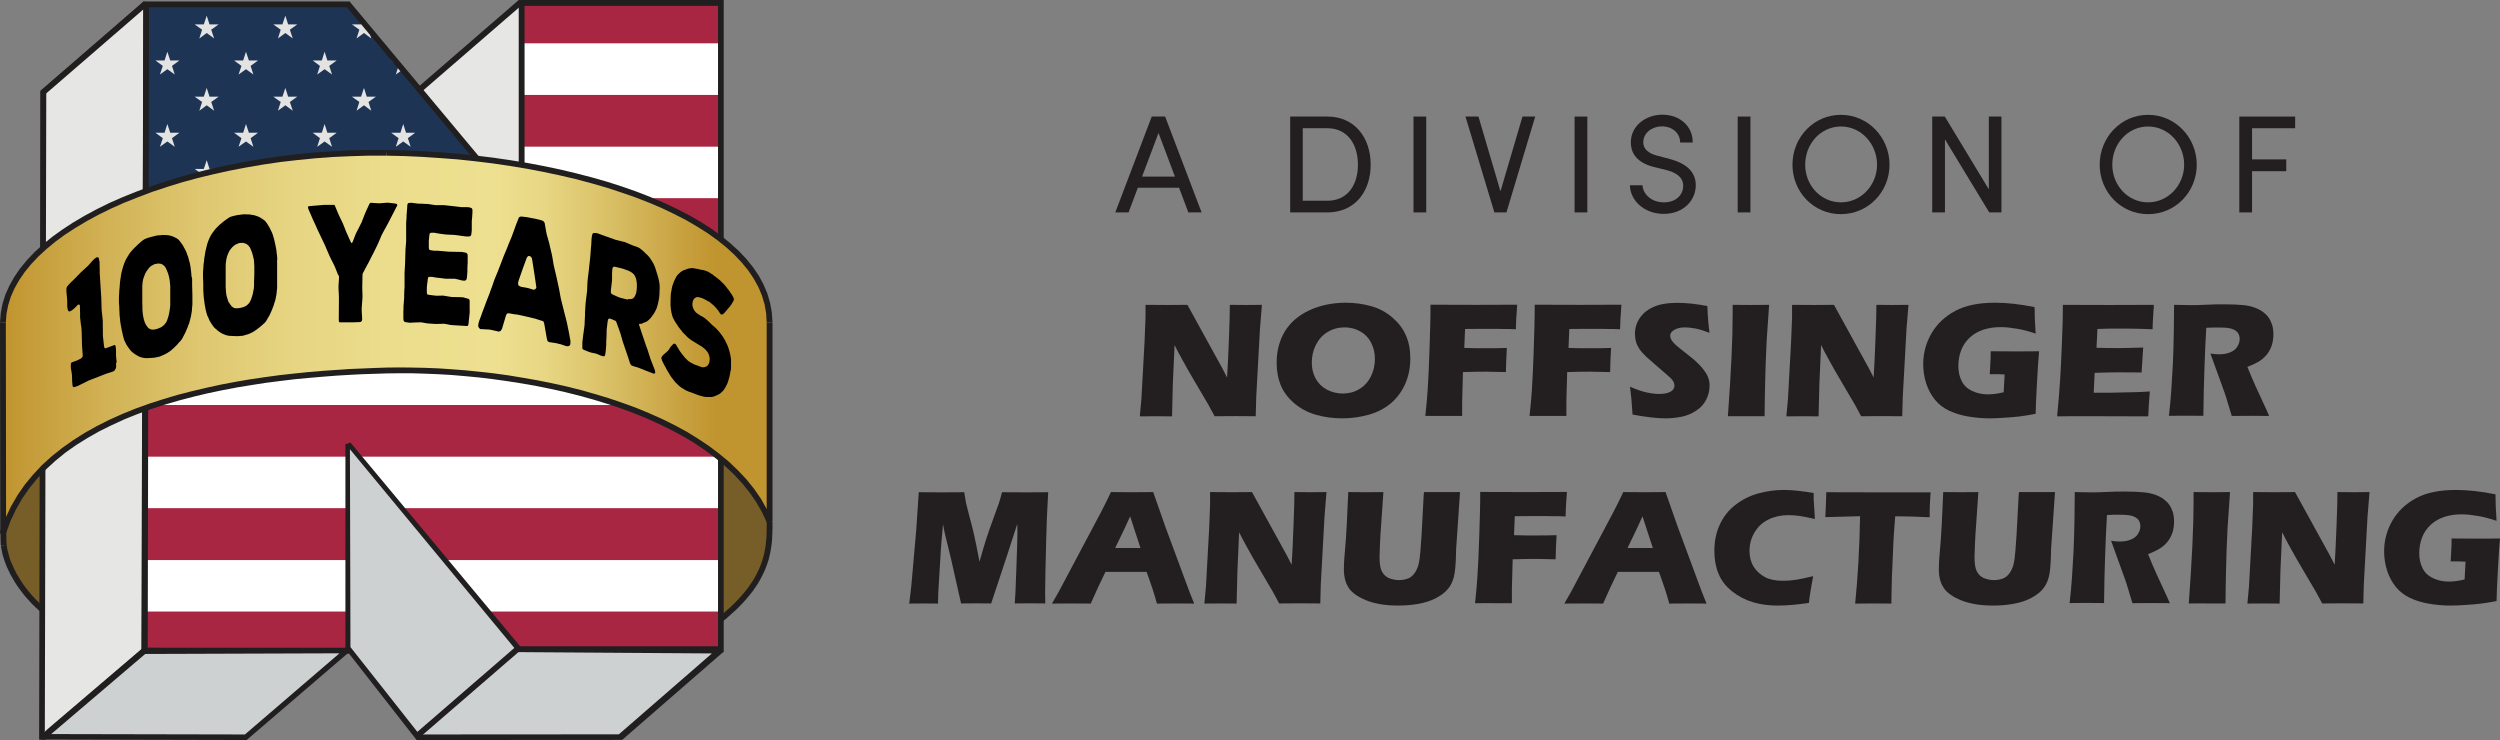 <svg xmlns="http://www.w3.org/2000/svg" xmlns:xlink="http://www.w3.org/1999/xlink" id="uuid-7ad4844d-c697-48b4-862a-dc9b1a4d7ae2" viewBox="0 0 188.54 55.81"><rect x="0" y="0" width="188.54" height="55.81" fill="#808080" stroke="none"/><defs><style>.uuid-f2565b16-3e83-4c95-b9de-bb975321435f{fill:url(#uuid-a35a0e92-b47b-4c28-817a-1e4cf1df4c77);}.uuid-f2565b16-3e83-4c95-b9de-bb975321435f,.uuid-79e8372d-a73e-4d21-aaee-ae8caa53eb57,.uuid-b93eb2e0-dd71-4f37-81c3-64082ac7308e,.uuid-c82fef9b-d2e3-440a-b9eb-d94e87076aa9,.uuid-9659219a-37cb-45b1-a52e-9d2b4297203c,.uuid-7c99726e-6b54-4bac-b786-f16f5e1103c8,.uuid-f4e9488c-111e-486b-9d49-930fd5309aad,.uuid-429b7b66-371d-4e75-a681-70eae3e31c6d,.uuid-678c9b67-4c7e-47cb-9d81-01f95bedc536,.uuid-a781223f-db8a-4994-883c-e7ce771b5fe4,.uuid-eafec339-6c8d-41a2-96d8-7284a6f69133,.uuid-0b609360-5006-4569-b2f4-24532bcff366{stroke-width:0px;}.uuid-f2565b16-3e83-4c95-b9de-bb975321435f,.uuid-79e8372d-a73e-4d21-aaee-ae8caa53eb57,.uuid-c82fef9b-d2e3-440a-b9eb-d94e87076aa9,.uuid-2aa31b1f-22fb-43a8-829b-0b79ac96d1b3,.uuid-a13a57aa-9408-4697-a4ef-38ae98a8d9d8,.uuid-429b7b66-371d-4e75-a681-70eae3e31c6d{fill-rule:evenodd;}.uuid-79e8372d-a73e-4d21-aaee-ae8caa53eb57,.uuid-eafec339-6c8d-41a2-96d8-7284a6f69133{fill:#211e1f;}.uuid-b93eb2e0-dd71-4f37-81c3-64082ac7308e{fill:#a92642;}.uuid-c82fef9b-d2e3-440a-b9eb-d94e87076aa9{fill:#ced1d2;}.uuid-2aa31b1f-22fb-43a8-829b-0b79ac96d1b3{stroke:#211e1f;}.uuid-2aa31b1f-22fb-43a8-829b-0b79ac96d1b3,.uuid-a13a57aa-9408-4697-a4ef-38ae98a8d9d8{stroke-miterlimit:10;stroke-width:.11px;}.uuid-2aa31b1f-22fb-43a8-829b-0b79ac96d1b3,.uuid-429b7b66-371d-4e75-a681-70eae3e31c6d{fill:#e6e6e5;}.uuid-9659219a-37cb-45b1-a52e-9d2b4297203c{fill:#000;}.uuid-7c99726e-6b54-4bac-b786-f16f5e1103c8{fill:#e3e3e2;}.uuid-f4e9488c-111e-486b-9d49-930fd5309aad{clip-rule:evenodd;fill:none;}.uuid-a13a57aa-9408-4697-a4ef-38ae98a8d9d8{fill:#775d27;stroke:#cdc2be;}.uuid-d64bdacf-6cff-4e36-9e34-b0393dffdf93{clip-path:url(#uuid-0bee6722-92b1-445c-a13e-d4210dc9104a);}.uuid-678c9b67-4c7e-47cb-9d81-01f95bedc536{fill:#fff;}.uuid-a781223f-db8a-4994-883c-e7ce771b5fe4{fill:#231f20;}.uuid-0b609360-5006-4569-b2f4-24532bcff366{fill:#1d3454;}</style><clipPath id="uuid-0bee6722-92b1-445c-a13e-d4210dc9104a"><polyline class="uuid-f4e9488c-111e-486b-9d49-930fd5309aad" points="11.03 .33 26.27 .33 39.34 16 39.34 .22 54.37 .22 54.37 48.96 39.13 48.96 26.27 33.51 26.27 49.07 10.92 49.07"></polyline></clipPath><linearGradient id="uuid-a35a0e92-b47b-4c28-817a-1e4cf1df4c77" x1=".22" y1="25.85" x2="58.04" y2="25.85" gradientUnits="userSpaceOnUse"><stop offset="0" stop-color="#c0942e"></stop><stop offset=".02" stop-color="#c39935"></stop><stop offset=".14" stop-color="#d2b356"></stop><stop offset=".25" stop-color="#dec66f"></stop><stop offset=".37" stop-color="#e6d481"></stop><stop offset=".5" stop-color="#ebdd8c"></stop><stop offset=".64" stop-color="#ede090"></stop><stop offset=".7" stop-color="#e8d885"></stop><stop offset=".78" stop-color="#dbc36a"></stop><stop offset=".89" stop-color="#c7a03e"></stop><stop offset=".93" stop-color="#c0942e"></stop></linearGradient></defs><g id="uuid-5a579819-48e9-4f4d-a724-82b4e91729b5"><path class="uuid-a13a57aa-9408-4697-a4ef-38ae98a8d9d8" d="M3.23,45.94c-.86-.73-2.95-2.88-3.01-5.06-.04-1.52,1.42-3.56,3.05-5.49l-.05,10.54Z"></path><polyline class="uuid-79e8372d-a73e-4d21-aaee-ae8caa53eb57" points="10.83 .12 3.06 6.88 3.08 55.81 10.93 48.81"></polyline><polyline class="uuid-429b7b66-371d-4e75-a681-70eae3e31c6d" points="11.03 .4 10.88 .36 3.27 6.94 3.17 55.56 3.36 55.56 3.62 55.24 10.88 49.05"></polyline><polyline class="uuid-eafec339-6c8d-41a2-96d8-7284a6f69133" points="10.73 .2 10.82 .57 10.98 .61 11.08 .19 10.93 .15 10.73 .2 10.93 .15 10.82 .12"></polyline><polyline class="uuid-eafec339-6c8d-41a2-96d8-7284a6f69133" points="3.05 6.94 3.41 7.11 11.02 .53 10.73 .2 3.12 6.78 3.05 6.94 3.12 6.78 3.05 6.84"></polyline><polyline class="uuid-eafec339-6c8d-41a2-96d8-7284a6f69133" points="3.17 55.78 3.38 55.56 3.49 6.94 3.05 6.94 2.95 55.56 3.17 55.78 2.95 55.56 2.95 55.78"></polyline><polyline class="uuid-eafec339-6c8d-41a2-96d8-7284a6f69133" points="3.53 55.7 3.36 55.34 3.17 55.34 3.17 55.78 3.37 55.78 3.53 55.7 3.37 55.78 3.47 55.78"></polyline><polyline class="uuid-eafec339-6c8d-41a2-96d8-7284a6f69133" points="3.48 55.08 3.45 55.11 3.19 55.42 3.53 55.7 3.79 55.38"></polyline><polyline class="uuid-eafec339-6c8d-41a2-96d8-7284a6f69133" points="11.1 49.05 10.74 48.89 3.48 55.08 3.76 55.41 11.02 49.22 11.1 49.05 11.02 49.22 11.1 49.15"></polyline><polyline class="uuid-eafec339-6c8d-41a2-96d8-7284a6f69133" points="11.08 .19 10.81 .4 10.66 49.05 11.1 49.05 11.25 .4 11.08 .19 11.25 .4 11.25 .23"></polyline><polygon class="uuid-2aa31b1f-22fb-43a8-829b-0b79ac96d1b3" points="31.63 6.79 35.91 11.9 39.35 12.33 39.27 .27 31.63 6.79"></polygon><path class="uuid-a13a57aa-9408-4697-a4ef-38ae98a8d9d8" d="M54.38,34.68v11.88c1.11-.49,3.48-3.17,3.63-5.77.17-2.99-2.08-4.74-3.63-6.11Z"></path><g class="uuid-d64bdacf-6cff-4e36-9e34-b0393dffdf93"><g id="uuid-b3ff8067-a6d3-4271-90d7-db4e8ee41b42"><path class="uuid-b93eb2e0-dd71-4f37-81c3-64082ac7308e" d="M79.94-.63H3.29C2.03-.63,1.01.39,1.01,1.64v.67h0v.96h0v46.76h81.84V2.28c0-1.61-1.3-2.91-2.91-2.91Z"></path><rect class="uuid-678c9b67-4c7e-47cb-9d81-01f95bedc536" x="1.01" y="3.27" width="81.84" height="3.9"></rect><rect class="uuid-b93eb2e0-dd71-4f37-81c3-64082ac7308e" x="1.01" y="7.16" width="81.84" height="3.9"></rect><rect class="uuid-678c9b67-4c7e-47cb-9d81-01f95bedc536" x="1.01" y="11.06" width="81.84" height="3.9"></rect><rect class="uuid-b93eb2e0-dd71-4f37-81c3-64082ac7308e" x="1.01" y="14.96" width="81.84" height="3.9"></rect><rect class="uuid-678c9b67-4c7e-47cb-9d81-01f95bedc536" x="1.01" y="18.85" width="81.84" height="3.9"></rect><rect class="uuid-b93eb2e0-dd71-4f37-81c3-64082ac7308e" x="1.01" y="22.75" width="81.84" height="3.9"></rect><rect class="uuid-678c9b67-4c7e-47cb-9d81-01f95bedc536" x="1.01" y="26.65" width="81.84" height="3.9"></rect><rect class="uuid-b93eb2e0-dd71-4f37-81c3-64082ac7308e" x="1.01" y="30.55" width="81.84" height="3.9"></rect><rect class="uuid-678c9b67-4c7e-47cb-9d81-01f95bedc536" x="1.01" y="34.44" width="81.84" height="3.9"></rect><rect class="uuid-b93eb2e0-dd71-4f37-81c3-64082ac7308e" x="1.01" y="38.34" width="81.84" height="3.9"></rect><rect class="uuid-678c9b67-4c7e-47cb-9d81-01f95bedc536" x="1.01" y="42.24" width="81.84" height="3.9"></rect><rect class="uuid-b93eb2e0-dd71-4f37-81c3-64082ac7308e" x="1.01" y="46.13" width="81.84" height="3.9"></rect><path class="uuid-0b609360-5006-4569-b2f4-24532bcff366" d="M36.09,26.65H1.01V2.04C1.01.56,2.21-.63,3.68-.63h32.41v27.28Z"></path><polygon class="uuid-7c99726e-6b54-4bac-b786-f16f5e1103c8" points="3.73 1.18 3.94 1.84 4.63 1.84 4.07 2.24 4.29 2.9 3.73 2.49 3.17 2.9 3.38 2.24 2.82 1.84 3.52 1.84 3.73 1.18"></polygon><polygon class="uuid-7c99726e-6b54-4bac-b786-f16f5e1103c8" points="9.66 1.18 9.87 1.84 10.56 1.84 10 2.24 10.22 2.9 9.66 2.49 9.1 2.9 9.31 2.24 8.75 1.84 9.44 1.84 9.66 1.18"></polygon><polygon class="uuid-7c99726e-6b54-4bac-b786-f16f5e1103c8" points="15.59 1.18 15.8 1.84 16.49 1.84 15.93 2.24 16.15 2.9 15.59 2.49 15.03 2.9 15.24 2.24 14.68 1.84 15.37 1.84 15.59 1.18"></polygon><polygon class="uuid-7c99726e-6b54-4bac-b786-f16f5e1103c8" points="21.52 1.18 21.73 1.84 22.42 1.84 21.86 2.24 22.08 2.9 21.52 2.49 20.96 2.9 21.17 2.24 20.61 1.84 21.3 1.84 21.52 1.18"></polygon><polygon class="uuid-7c99726e-6b54-4bac-b786-f16f5e1103c8" points="27.45 1.18 27.66 1.84 28.35 1.84 27.79 2.24 28 2.9 27.45 2.49 26.89 2.9 27.1 2.24 26.54 1.84 27.23 1.84 27.45 1.18"></polygon><polygon class="uuid-7c99726e-6b54-4bac-b786-f16f5e1103c8" points="33.37 1.18 33.59 1.84 34.28 1.84 33.72 2.24 33.93 2.9 33.37 2.49 32.82 2.9 33.03 2.24 32.47 1.84 33.16 1.84 33.37 1.18"></polygon><polygon class="uuid-7c99726e-6b54-4bac-b786-f16f5e1103c8" points="6.69 3.9 6.91 4.56 7.6 4.56 7.04 4.97 7.25 5.62 6.69 5.22 6.13 5.62 6.35 4.97 5.79 4.56 6.48 4.56 6.69 3.9"></polygon><polygon class="uuid-7c99726e-6b54-4bac-b786-f16f5e1103c8" points="12.62 3.9 12.84 4.56 13.53 4.56 12.97 4.97 13.18 5.62 12.62 5.22 12.06 5.62 12.28 4.97 11.72 4.56 12.41 4.56 12.62 3.9"></polygon><polygon class="uuid-7c99726e-6b54-4bac-b786-f16f5e1103c8" points="18.55 3.9 18.77 4.56 19.46 4.56 18.9 4.97 19.11 5.62 18.55 5.22 17.99 5.62 18.21 4.97 17.65 4.56 18.34 4.56 18.55 3.9"></polygon><polygon class="uuid-7c99726e-6b54-4bac-b786-f16f5e1103c8" points="24.48 3.9 24.69 4.56 25.39 4.56 24.83 4.97 25.04 5.62 24.48 5.22 23.92 5.62 24.13 4.97 23.58 4.56 24.27 4.56 24.48 3.9"></polygon><polygon class="uuid-7c99726e-6b54-4bac-b786-f16f5e1103c8" points="30.41 3.9 30.62 4.56 31.31 4.56 30.76 4.97 30.97 5.62 30.41 5.22 29.85 5.62 30.06 4.97 29.5 4.56 30.2 4.56 30.41 3.9"></polygon><polygon class="uuid-7c99726e-6b54-4bac-b786-f16f5e1103c8" points="3.73 6.63 3.94 7.29 4.63 7.29 4.07 7.69 4.29 8.35 3.73 7.94 3.17 8.35 3.38 7.69 2.82 7.29 3.52 7.29 3.73 6.63"></polygon><polygon class="uuid-7c99726e-6b54-4bac-b786-f16f5e1103c8" points="9.66 6.63 9.87 7.29 10.56 7.29 10 7.69 10.22 8.35 9.66 7.94 9.1 8.35 9.31 7.69 8.75 7.29 9.44 7.29 9.66 6.63"></polygon><polygon class="uuid-7c99726e-6b54-4bac-b786-f16f5e1103c8" points="15.59 6.63 15.8 7.29 16.49 7.29 15.93 7.69 16.15 8.35 15.59 7.94 15.03 8.35 15.24 7.69 14.68 7.29 15.37 7.29 15.59 6.63"></polygon><polygon class="uuid-7c99726e-6b54-4bac-b786-f16f5e1103c8" points="21.52 6.63 21.73 7.29 22.42 7.29 21.86 7.69 22.08 8.35 21.52 7.94 20.96 8.35 21.17 7.69 20.61 7.29 21.3 7.29 21.52 6.63"></polygon><polygon class="uuid-7c99726e-6b54-4bac-b786-f16f5e1103c8" points="27.45 6.63 27.66 7.29 28.35 7.29 27.79 7.69 28 8.35 27.45 7.94 26.89 8.35 27.1 7.69 26.54 7.29 27.23 7.29 27.45 6.63"></polygon><polygon class="uuid-7c99726e-6b54-4bac-b786-f16f5e1103c8" points="33.37 6.63 33.59 7.29 34.28 7.29 33.72 7.69 33.93 8.35 33.37 7.94 32.82 8.35 33.03 7.69 32.47 7.29 33.16 7.29 33.37 6.63"></polygon><polygon class="uuid-7c99726e-6b54-4bac-b786-f16f5e1103c8" points="6.69 9.35 6.91 10.01 7.6 10.01 7.04 10.42 7.25 11.07 6.69 10.67 6.13 11.07 6.35 10.42 5.79 10.01 6.48 10.01 6.69 9.35"></polygon><polygon class="uuid-7c99726e-6b54-4bac-b786-f16f5e1103c8" points="12.62 9.35 12.84 10.01 13.53 10.01 12.97 10.42 13.18 11.07 12.62 10.67 12.06 11.07 12.28 10.42 11.72 10.01 12.41 10.01 12.62 9.35"></polygon><polygon class="uuid-7c99726e-6b54-4bac-b786-f16f5e1103c8" points="18.55 9.35 18.77 10.01 19.46 10.01 18.9 10.42 19.11 11.07 18.55 10.67 17.99 11.07 18.21 10.42 17.65 10.01 18.34 10.01 18.55 9.35"></polygon><polygon class="uuid-7c99726e-6b54-4bac-b786-f16f5e1103c8" points="24.48 9.35 24.69 10.01 25.39 10.01 24.83 10.42 25.04 11.07 24.48 10.67 23.92 11.07 24.13 10.42 23.58 10.01 24.27 10.01 24.48 9.35"></polygon><polygon class="uuid-7c99726e-6b54-4bac-b786-f16f5e1103c8" points="30.41 9.35 30.62 10.01 31.31 10.01 30.76 10.42 30.97 11.07 30.41 10.67 29.85 11.07 30.06 10.42 29.5 10.01 30.2 10.01 30.41 9.35"></polygon><polygon class="uuid-7c99726e-6b54-4bac-b786-f16f5e1103c8" points="3.73 12.08 3.94 12.74 4.63 12.74 4.07 13.14 4.29 13.8 3.73 13.39 3.17 13.8 3.38 13.14 2.82 12.74 3.52 12.74 3.73 12.08"></polygon><polygon class="uuid-7c99726e-6b54-4bac-b786-f16f5e1103c8" points="9.66 12.08 9.87 12.74 10.56 12.74 10 13.14 10.22 13.8 9.66 13.39 9.1 13.8 9.31 13.14 8.75 12.74 9.44 12.74 9.66 12.08"></polygon><polygon class="uuid-7c99726e-6b54-4bac-b786-f16f5e1103c8" points="15.59 12.08 15.8 12.74 16.49 12.74 15.93 13.14 16.15 13.8 15.59 13.39 15.03 13.8 15.24 13.14 14.68 12.74 15.37 12.74 15.59 12.08"></polygon><polygon class="uuid-7c99726e-6b54-4bac-b786-f16f5e1103c8" points="21.52 12.08 21.73 12.74 22.42 12.74 21.86 13.14 22.08 13.8 21.52 13.39 20.96 13.8 21.17 13.14 20.61 12.74 21.3 12.74 21.52 12.08"></polygon><polygon class="uuid-7c99726e-6b54-4bac-b786-f16f5e1103c8" points="27.45 12.08 27.66 12.74 28.35 12.74 27.79 13.14 28 13.8 27.45 13.39 26.89 13.8 27.1 13.14 26.54 12.74 27.23 12.74 27.45 12.08"></polygon><polygon class="uuid-7c99726e-6b54-4bac-b786-f16f5e1103c8" points="33.37 12.08 33.59 12.74 34.28 12.74 33.72 13.14 33.93 13.8 33.37 13.39 32.82 13.8 33.03 13.14 32.47 12.74 33.16 12.74 33.37 12.08"></polygon><polygon class="uuid-7c99726e-6b54-4bac-b786-f16f5e1103c8" points="6.69 14.8 6.91 15.46 7.6 15.46 7.04 15.87 7.25 16.53 6.69 16.12 6.13 16.53 6.35 15.87 5.79 15.46 6.48 15.46 6.69 14.8"></polygon><polygon class="uuid-7c99726e-6b54-4bac-b786-f16f5e1103c8" points="12.62 14.8 12.84 15.46 13.53 15.46 12.97 15.87 13.18 16.53 12.62 16.12 12.06 16.53 12.28 15.87 11.72 15.46 12.41 15.46 12.62 14.8"></polygon><polygon class="uuid-7c99726e-6b54-4bac-b786-f16f5e1103c8" points="18.55 14.8 18.77 15.46 19.46 15.46 18.9 15.87 19.11 16.53 18.55 16.12 17.99 16.53 18.21 15.87 17.65 15.46 18.34 15.46 18.55 14.8"></polygon><polygon class="uuid-7c99726e-6b54-4bac-b786-f16f5e1103c8" points="24.48 14.8 24.69 15.46 25.39 15.46 24.83 15.87 25.04 16.53 24.48 16.12 23.92 16.53 24.13 15.87 23.58 15.46 24.27 15.46 24.48 14.8"></polygon><polygon class="uuid-7c99726e-6b54-4bac-b786-f16f5e1103c8" points="30.41 14.8 30.62 15.46 31.31 15.46 30.76 15.87 30.97 16.53 30.41 16.12 29.85 16.53 30.06 15.87 29.5 15.46 30.2 15.46 30.41 14.8"></polygon><polygon class="uuid-7c99726e-6b54-4bac-b786-f16f5e1103c8" points="3.73 17.53 3.94 18.19 4.63 18.19 4.07 18.59 4.29 19.25 3.73 18.84 3.17 19.25 3.38 18.59 2.82 18.19 3.52 18.19 3.73 17.53"></polygon><polygon class="uuid-7c99726e-6b54-4bac-b786-f16f5e1103c8" points="9.66 17.53 9.87 18.19 10.56 18.19 10 18.59 10.22 19.25 9.66 18.84 9.1 19.25 9.31 18.59 8.75 18.19 9.44 18.19 9.66 17.53"></polygon><polygon class="uuid-7c99726e-6b54-4bac-b786-f16f5e1103c8" points="15.59 17.53 15.8 18.19 16.49 18.19 15.93 18.59 16.15 19.25 15.59 18.84 15.03 19.25 15.24 18.59 14.68 18.19 15.37 18.19 15.59 17.53"></polygon><polygon class="uuid-7c99726e-6b54-4bac-b786-f16f5e1103c8" points="21.52 17.53 21.73 18.19 22.42 18.19 21.86 18.59 22.08 19.25 21.52 18.84 20.96 19.25 21.17 18.59 20.61 18.19 21.3 18.19 21.52 17.53"></polygon><polygon class="uuid-7c99726e-6b54-4bac-b786-f16f5e1103c8" points="27.45 17.53 27.66 18.19 28.35 18.19 27.79 18.59 28 19.25 27.45 18.84 26.89 19.25 27.1 18.59 26.54 18.19 27.23 18.19 27.45 17.53"></polygon><polygon class="uuid-7c99726e-6b54-4bac-b786-f16f5e1103c8" points="33.37 17.53 33.59 18.19 34.28 18.19 33.72 18.59 33.93 19.25 33.37 18.84 32.82 19.25 33.03 18.59 32.47 18.19 33.16 18.19 33.37 17.53"></polygon><polygon class="uuid-7c99726e-6b54-4bac-b786-f16f5e1103c8" points="6.69 20.25 6.91 20.91 7.6 20.91 7.04 21.32 7.25 21.98 6.69 21.57 6.13 21.98 6.35 21.32 5.79 20.91 6.48 20.91 6.69 20.25"></polygon><polygon class="uuid-7c99726e-6b54-4bac-b786-f16f5e1103c8" points="12.62 20.25 12.84 20.91 13.53 20.91 12.97 21.32 13.18 21.98 12.62 21.57 12.06 21.98 12.28 21.32 11.72 20.91 12.41 20.91 12.62 20.25"></polygon><polygon class="uuid-7c99726e-6b54-4bac-b786-f16f5e1103c8" points="18.55 20.25 18.77 20.91 19.46 20.91 18.9 21.32 19.11 21.98 18.55 21.57 17.99 21.98 18.21 21.32 17.65 20.91 18.34 20.91 18.55 20.25"></polygon><polygon class="uuid-7c99726e-6b54-4bac-b786-f16f5e1103c8" points="24.48 20.25 24.69 20.91 25.39 20.91 24.83 21.32 25.04 21.98 24.48 21.57 23.92 21.98 24.13 21.32 23.58 20.91 24.27 20.91 24.48 20.25"></polygon><polygon class="uuid-7c99726e-6b54-4bac-b786-f16f5e1103c8" points="30.41 20.25 30.62 20.91 31.31 20.91 30.76 21.32 30.97 21.98 30.41 21.57 29.85 21.98 30.06 21.32 29.5 20.91 30.2 20.91 30.41 20.25"></polygon><polygon class="uuid-7c99726e-6b54-4bac-b786-f16f5e1103c8" points="3.73 22.98 3.94 23.64 4.63 23.64 4.07 24.04 4.29 24.7 3.73 24.29 3.17 24.7 3.38 24.04 2.82 23.64 3.52 23.64 3.73 22.98"></polygon><polygon class="uuid-7c99726e-6b54-4bac-b786-f16f5e1103c8" points="9.66 22.98 9.87 23.64 10.56 23.64 10 24.04 10.22 24.7 9.66 24.29 9.1 24.7 9.31 24.04 8.75 23.64 9.44 23.64 9.66 22.98"></polygon><polygon class="uuid-7c99726e-6b54-4bac-b786-f16f5e1103c8" points="15.59 22.98 15.8 23.64 16.49 23.64 15.93 24.04 16.15 24.7 15.59 24.29 15.03 24.7 15.24 24.04 14.68 23.64 15.37 23.64 15.59 22.98"></polygon><polygon class="uuid-7c99726e-6b54-4bac-b786-f16f5e1103c8" points="21.52 22.98 21.73 23.64 22.42 23.64 21.86 24.04 22.08 24.7 21.52 24.29 20.96 24.7 21.17 24.04 20.61 23.64 21.3 23.64 21.52 22.98"></polygon><polygon class="uuid-7c99726e-6b54-4bac-b786-f16f5e1103c8" points="27.45 22.98 27.66 23.64 28.35 23.64 27.79 24.04 28 24.7 27.45 24.29 26.89 24.7 27.1 24.04 26.54 23.64 27.23 23.64 27.45 22.98"></polygon><polygon class="uuid-7c99726e-6b54-4bac-b786-f16f5e1103c8" points="33.37 22.98 33.59 23.64 34.28 23.64 33.72 24.04 33.93 24.7 33.37 24.29 32.82 24.7 33.03 24.04 32.47 23.64 33.16 23.64 33.37 22.98"></polygon></g></g><polyline class="uuid-eafec339-6c8d-41a2-96d8-7284a6f69133" points="26.43 .19 26.27 .11 11.03 .11 11.03 .55 26.27 .55 26.43 .19 26.43 .19 26.37 .11 26.27 .11"></polyline><polyline class="uuid-eafec339-6c8d-41a2-96d8-7284a6f69133" points="39.56 16 39.51 15.86 26.43 .19 26.1 .47 39.18 16.14"></polyline><polyline class="uuid-eafec339-6c8d-41a2-96d8-7284a6f69133" points="39.34 0 39.12 .22 39.12 16 39.56 16 39.56 .22 39.34 0 39.34 0 39.12 0 39.12 .22"></polyline><polyline class="uuid-eafec339-6c8d-41a2-96d8-7284a6f69133" points="54.58 .22 54.37 0 39.34 0 39.34 .44 54.37 .44 54.58 .22 54.58 .22 54.58 0 54.37 0"></polyline><polyline class="uuid-eafec339-6c8d-41a2-96d8-7284a6f69133" points="54.37 49.18 54.58 48.96 54.58 .22 54.15 .22 54.15 48.96 54.37 49.18 54.37 49.18 54.58 49.18 54.58 48.96"></polyline><polyline class="uuid-eafec339-6c8d-41a2-96d8-7284a6f69133" points="38.96 49.1 39.13 49.18 54.37 49.18 54.37 48.74 39.13 48.74 38.96 49.1 38.96 49.1 39.02 49.18 39.13 49.18"></polyline><polyline class="uuid-eafec339-6c8d-41a2-96d8-7284a6f69133" points="26.05 33.51 26.1 33.65 38.96 49.1 39.29 48.82 26.43 33.37"></polyline><polyline class="uuid-eafec339-6c8d-41a2-96d8-7284a6f69133" points="26.27 49.29 26.48 49.07 26.48 33.51 26.05 33.51 26.05 49.07 26.27 49.29 26.27 49.29 26.48 49.29 26.48 49.07"></polyline><polyline class="uuid-eafec339-6c8d-41a2-96d8-7284a6f69133" points="10.7 49.07 10.92 49.29 26.27 49.29 26.27 48.85 10.92 48.85 10.7 49.07 10.7 49.07 10.7 49.29 10.92 49.29"></polyline><polyline class="uuid-eafec339-6c8d-41a2-96d8-7284a6f69133" points="11.03 .11 10.81 .33 10.7 49.07 11.14 49.07 11.24 .33 11.03 .11 11.03 .11 10.81 .11 10.81 .33"></polyline><path class="uuid-f2565b16-3e83-4c95-b9de-bb975321435f" d="M.24,40.13l-.02-15.81c.13-7.4,14.46-12.97,28.91-12.79,14.45.18,28.89,5.01,28.91,12.79v15.02c-3.71-8.84-19.2-11.64-28.86-11.4-9.46.23-25.7,2.02-28.92,12.17-.07.21.03-.2-.03.01"></path><polyline class="uuid-eafec339-6c8d-41a2-96d8-7284a6f69133" points="0 24.32 0 24.32 .02 40.13 .46 40.13 .44 24.32"></polyline><polyline class="uuid-eafec339-6c8d-41a2-96d8-7284a6f69133" points="29.13 11.31 29.13 11.31 27.77 11.31 26.42 11.34 25.07 11.41 23.73 11.5 22.4 11.63 21.08 11.79 19.78 11.98 18.5 12.2 17.24 12.44 16 12.71 14.79 13.01 13.61 13.34 12.46 13.69 11.34 14.06 10.26 14.46 9.22 14.88 8.22 15.32 7.27 15.79 6.36 16.28 5.5 16.79 4.69 17.32 3.94 17.86 3.24 18.43 2.6 19.02 2.03 19.62 1.52 20.24 1.08 20.88 .71 21.54 .41 22.21 .19 22.9 .06 23.6 0 24.32 .44 24.32 .49 23.66 .62 23.01 .82 22.37 1.1 21.74 1.45 21.12 1.87 20.51 2.36 19.91 2.91 19.33 3.53 18.76 4.2 18.21 4.94 17.67 5.73 17.16 6.57 16.66 7.46 16.18 8.4 15.72 9.39 15.28 10.42 14.87 11.48 14.47 12.59 14.1 13.73 13.75 14.9 13.43 16.1 13.14 17.32 12.87 18.57 12.63 19.85 12.41 21.14 12.22 22.44 12.07 23.76 11.94 25.09 11.84 26.43 11.78 27.78 11.74 29.13 11.74 29.13 11.74"></polyline><polyline class="uuid-eafec339-6c8d-41a2-96d8-7284a6f69133" points="58.26 24.32 58.26 24.32 58.21 23.57 58.08 22.85 57.87 22.14 57.58 21.45 57.22 20.78 56.78 20.14 56.27 19.51 55.7 18.91 55.06 18.33 54.37 17.77 53.62 17.23 52.81 16.71 51.95 16.22 51.04 15.75 50.08 15.3 49.08 14.87 48.03 14.46 46.95 14.08 45.83 13.72 44.68 13.39 43.49 13.08 42.28 12.79 41.04 12.53 39.78 12.29 38.49 12.08 37.19 11.89 35.87 11.73 34.54 11.59 33.2 11.48 31.85 11.4 30.49 11.34 29.13 11.31 29.13 11.74 30.48 11.77 31.82 11.83 33.17 11.92 34.5 12.02 35.82 12.16 37.13 12.32 38.43 12.51 39.7 12.72 40.96 12.96 42.19 13.22 43.39 13.5 44.56 13.81 45.71 14.14 46.81 14.5 47.88 14.87 48.91 15.27 49.9 15.69 50.84 16.14 51.74 16.6 52.58 17.09 53.37 17.59 54.11 18.12 54.78 18.66 55.39 19.22 55.94 19.8 56.43 20.4 56.84 21.01 57.19 21.64 57.46 22.28 57.66 22.95 57.78 23.62 57.82 24.32 57.82 24.32"></polyline><polyline class="uuid-eafec339-6c8d-41a2-96d8-7284a6f69133" points="57.84 39.43 58.26 39.34 58.26 24.32 57.82 24.32 57.82 39.34"></polyline><polyline class="uuid-eafec339-6c8d-41a2-96d8-7284a6f69133" points="29.19 28.16 29.19 28.16 30.11 28.15 31.06 28.15 32.03 28.18 33.03 28.22 34.05 28.28 35.1 28.37 36.15 28.47 37.22 28.6 38.29 28.75 39.37 28.92 40.45 29.11 41.53 29.33 42.61 29.57 43.68 29.84 44.73 30.13 45.77 30.45 46.8 30.79 47.8 31.16 48.78 31.56 49.73 31.99 50.65 32.44 51.54 32.92 52.39 33.43 53.2 33.98 53.96 34.55 54.68 35.15 55.35 35.78 55.97 36.45 56.53 37.14 57.03 37.87 57.47 38.63 57.84 39.43 58.24 39.26 57.85 38.43 57.4 37.64 56.88 36.88 56.3 36.16 55.66 35.48 54.97 34.82 54.23 34.21 53.45 33.62 52.62 33.07 51.76 32.54 50.85 32.05 49.92 31.59 48.95 31.16 47.96 30.75 46.94 30.38 45.91 30.03 44.85 29.71 43.79 29.41 42.71 29.14 41.62 28.9 40.53 28.68 39.44 28.49 38.36 28.31 37.27 28.16 36.2 28.04 35.13 27.93 34.09 27.85 33.06 27.78 32.05 27.74 31.06 27.72 30.1 27.71 29.18 27.72 29.18 27.72"></polyline><polyline class="uuid-eafec339-6c8d-41a2-96d8-7284a6f69133" points=".47 40.18 .47 40.18 .8 39.27 1.21 38.41 1.68 37.59 2.22 36.82 2.81 36.09 3.47 35.4 4.18 34.75 4.94 34.13 5.75 33.56 6.6 33.03 7.5 32.52 8.43 32.06 9.39 31.62 10.38 31.22 11.4 30.85 12.45 30.51 13.51 30.2 14.58 29.92 15.67 29.66 16.77 29.43 17.87 29.22 18.97 29.04 20.06 28.87 21.15 28.73 22.23 28.6 23.3 28.5 24.34 28.41 25.37 28.33 26.37 28.27 27.34 28.22 28.28 28.19 29.19 28.16 29.18 27.72 28.27 27.75 27.33 27.79 26.35 27.83 25.34 27.9 24.31 27.97 23.26 28.06 22.19 28.17 21.1 28.29 20 28.44 18.9 28.6 17.79 28.79 16.68 29 15.58 29.24 14.48 29.5 13.39 29.78 12.32 30.1 11.26 30.44 10.23 30.81 9.22 31.22 8.24 31.66 7.29 32.14 6.38 32.65 5.51 33.2 4.68 33.79 3.9 34.41 3.16 35.08 2.49 35.8 1.87 36.55 1.31 37.36 .82 38.21 .4 39.1 .06 40.05 .06 40.05"></polyline><polyline class="uuid-eafec339-6c8d-41a2-96d8-7284a6f69133" points=".02 40.13 .45 40.18 .45 40.17 .46 40.15 .46 40.14 .46 40.14 .46 40.14 .46 40.15 .36 40.27 .04 40.06 .04 40.05 .04 40.04 .04 40.04 .04 40.05 .03 40.06 .03 40.08 .03 40.09 .03 40.11 .03 40.12 .02 40.13 .02 40.14 .02 40.15 .02 40.18 .02 40.22 .2 40.4 .41 40.31 .44 40.27 .45 40.25 .45 40.23 .46 40.22 .47 40.2 .47 40.18 .06 40.05 .05 40.07 .05 40.08 .04 40.08 .04 40.08 .05 40.07 .07 40.04 .28 39.96 .46 40.13 .46 40.17 .46 40.18 .46 40.19 .46 40.18 .46 40.18 .46 40.17 .46 40.17 .46 40.16 .47 40.14 .47 40.12 .47 40.12 .47 40.11 .47 40.09 .47 40.07 .15 39.86 .05 39.99 .05 40 .04 40.02 .04 40.03 .04 40.04 .03 40.06 .03 40.08 .46 40.13"></polyline><polyline class="uuid-eafec339-6c8d-41a2-96d8-7284a6f69133" points="54.47 46.89 54.83 46.6 55.16 46.3 55.48 46.02 55.77 45.73 56.04 45.45 56.29 45.17 56.52 44.89 56.74 44.62 56.93 44.35 57.11 44.08 57.27 43.82 57.41 43.56 57.54 43.3 57.66 43.05 57.76 42.8 57.85 42.56 57.93 42.32 58 42.09 58.05 41.86 58.1 41.63 58.14 41.41 58.17 41.2 58.2 40.99 58.22 40.79 58.23 40.59 58.24 40.39 58.25 40.21 58.25 40.03 58.26 39.85 58.26 39.69 58.26 39.52 58.26 39.37 57.83 39.36 57.82 39.52 57.82 39.68 57.82 39.85 57.82 40.02 57.81 40.2 57.81 40.38 57.8 40.56 57.78 40.75 57.76 40.94 57.74 41.14 57.71 41.34 57.67 41.55 57.63 41.76 57.57 41.98 57.51 42.19 57.44 42.42 57.35 42.65 57.26 42.88 57.15 43.11 57.03 43.35 56.89 43.6 56.74 43.85 56.57 44.1 56.39 44.36 56.18 44.62 55.96 44.88 55.72 45.15 55.46 45.42 55.18 45.7 54.87 45.98 54.55 46.26 54.2 46.55"></polyline><polyline class="uuid-eafec339-6c8d-41a2-96d8-7284a6f69133" points=".5 41.09 .5 41.09 .5 41.08 .5 41.06 .5 41.05 .49 41.02 .49 41 .49 40.97 .49 40.93 .49 40.9 .49 40.86 .49 40.82 .48 40.78 .48 40.74 .48 40.66 .48 40.57 .48 40.48 .48 40.4 .47 40.31 .47 40.24 .47 40.17 .47 40.11 .47 40.06 .47 40.03 .03 40.04 .03 40.07 .03 40.12 .03 40.18 .03 40.25 .04 40.32 .04 40.41 .04 40.49 .04 40.58 .04 40.67 .05 40.75 .05 40.8 .05 40.84 .05 40.88 .05 40.91 .05 40.95 .05 40.99 .06 41.02 .06 41.05 .06 41.07 .06 41.1 .06 41.12 .07 41.14 .07 41.14"></polyline><polyline class="uuid-eafec339-6c8d-41a2-96d8-7284a6f69133" points="3.4 45.85 3.31 45.77 3.21 45.69 3.1 45.6 3 45.5 2.89 45.4 2.78 45.29 2.67 45.18 2.56 45.06 2.44 44.93 2.33 44.8 2.22 44.67 2.1 44.53 1.99 44.39 1.88 44.24 1.77 44.09 1.66 43.93 1.56 43.77 1.46 43.61 1.36 43.44 1.26 43.28 1.17 43.1 1.08 42.93 1 42.75 .92 42.57 .84 42.39 .77 42.21 .71 42.03 .66 41.84 .61 41.65 .56 41.47 .53 41.28 .5 41.09 .07 41.14 .1 41.35 .14 41.55 .18 41.76 .23 41.96 .3 42.16 .36 42.36 .44 42.55 .51 42.75 .6 42.93 .69 43.12 .78 43.31 .88 43.49 .98 43.66 1.08 43.84 1.19 44.01 1.3 44.18 1.41 44.34 1.53 44.5 1.65 44.65 1.76 44.8 1.88 44.95 2 45.09 2.12 45.22 2.24 45.35 2.35 45.48 2.47 45.6 2.59 45.71 2.7 45.82 2.81 45.92 2.92 46.02 3.03 46.11 3.13 46.19"></polyline><polyline class="uuid-eafec339-6c8d-41a2-96d8-7284a6f69133" points="39.12 0 31.53 6.57 31.82 6.9 39.4 .34"></polyline><polyline class="uuid-79e8372d-a73e-4d21-aaee-ae8caa53eb57" points="54.57 49.15 46.92 55.8 31.42 55.81 26.22 49.16 26.22 33.59 39.11 48.95"></polyline><polyline class="uuid-79e8372d-a73e-4d21-aaee-ae8caa53eb57" points="26.47 49.06 18.6 55.81 3.1 55.77 3.07 55.51 10.83 48.85"></polyline><polyline class="uuid-c82fef9b-d2e3-440a-b9eb-d94e87076aa9" points="25.6 49.27 18.47 55.39 3.86 55.36 10.95 49.32"></polyline><polyline class="uuid-c82fef9b-d2e3-440a-b9eb-d94e87076aa9" points="53.69 49.28 46.67 55.38 31.63 55.39 26.43 48.8 26.39 33.88 39.05 49.18"></polyline><polyline class="uuid-eafec339-6c8d-41a2-96d8-7284a6f69133" points="38.97 48.71 31.25 55.39 31.53 55.72 39.26 49.04"></polyline><path class="uuid-9659219a-37cb-45b1-a52e-9d2b4297203c" d="M8.75,27.37c0,.07,0,.14.01.21,0,.06,0,.11-.01.17-.02.03-.03.06-.05.09-.02.03-.04.05-.05.08-.02.02-.04.04-.05.06-.08.03-.16.06-.23.09-.12.04-.23.07-.35.11-.04.02-.09.03-.13.05-.36.14-.72.28-1.08.42-.04.02-.09.04-.13.05-.27.13-.53.27-.8.4-.09.03-.18.06-.26.09-.03,0-.06,0-.09,0-.01,0-.02-.01-.03-.02,0-.02-.01-.04-.02-.07,0-.04-.01-.08-.02-.12,0-.09-.01-.19-.02-.28,0-.12,0-.25-.01-.37,0-.06-.01-.13-.02-.19-.02-.12-.04-.23-.06-.35,0-.06,0-.12-.01-.18,0-.03,0-.06,0-.09,0-.05.01-.1.02-.15.03-.02.06-.04.09-.06.11-.04.21-.07.32-.11.04-.02.09-.04.13-.06.06-.03.12-.06.18-.09.03-.02.06-.04.09-.07.02-.02.03-.04.05-.06,0-.03.01-.06.02-.1-.02-.29-.04-.57-.06-.86,0-.07,0-.13,0-.2,0-.25-.01-.49-.02-.74,0-.06,0-.12-.01-.18,0-.09-.02-.18-.03-.26,0-.06-.02-.12-.03-.17,0-.1-.02-.2-.03-.3,0-.06-.01-.13-.02-.19,0-.11,0-.21,0-.32,0-.14,0-.28-.01-.42,0-.04,0-.09,0-.13,0-.02-.02-.04-.03-.06-.02,0-.03-.02-.05-.03-.02,0-.05.01-.07.02-.09.09-.19.18-.28.28-.04.03-.08.07-.12.1-.04.03-.08.05-.12.08-.04.02-.07.03-.11.05-.03,0-.05-.01-.08-.02-.01-.02-.03-.05-.04-.07-.01-.04-.02-.07-.03-.11,0-.03-.01-.06-.02-.09,0-.06,0-.13-.01-.19,0-.1,0-.21,0-.31,0-.07,0-.14-.01-.21-.01-.12-.03-.25-.04-.37,0-.07,0-.14-.01-.21,0-.05,0-.11,0-.16,0-.03.02-.06.03-.09.01-.02.03-.04.04-.07.03-.03.05-.07.08-.1.02-.02.05-.05.07-.07.04-.04.08-.09.12-.13.08-.07.15-.14.23-.22.04-.04.07-.07.11-.11.14-.14.28-.29.42-.43.04-.04.08-.08.12-.11.14-.13.28-.26.42-.39.04-.04.08-.08.12-.13.06-.07.12-.14.18-.21.05-.05.09-.1.14-.14.04-.03.08-.07.12-.1.03-.02.07-.03.1-.05.03,0,.06,0,.09,0,.02.02.03.05.05.07.01.05.02.09.03.14,0,.05.02.09.03.14,0,.05,0,.1,0,.15,0,.16,0,.32.01.48,0,.07,0,.13,0,.2.04.63.08,1.27.12,1.9,0,.25.01.5.02.75,0,.06,0,.13.01.19.03.25.05.49.08.74,0,.07,0,.13,0,.2,0,.25,0,.5.01.76,0,.07,0,.13,0,.2.03.25.05.49.08.74,0,.04.01.08.02.12,0,.02.02.04.03.06.02,0,.03.02.05.03.03,0,.07-.02.1-.03.19-.07.39-.15.59-.22.02,0,.03,0,.05,0,.01.03.03.06.04.1,0,.03,0,.05.01.08,0,.06.01.12.02.18,0,.12,0,.25,0,.37,0,.06,0,.13.01.19.01.13.03.26.04.4Z"></path><path class="uuid-9659219a-37cb-45b1-a52e-9d2b4297203c" d="M14.48,20.91c0,.06,0,.13.01.19,0,.14,0,.28,0,.42,0,.24.02.48.02.72,0,.09,0,.18,0,.27,0,.06,0,.12,0,.19,0,.09,0,.18,0,.27,0,.06-.01.13-.02.19,0,.1-.02.19-.02.29-.02.14-.05.28-.07.41-.02.07-.04.13-.05.2-.03.09-.05.18-.07.27-.02.06-.05.13-.07.19-.03.07-.05.14-.08.21-.03.06-.05.13-.08.19-.03.07-.06.13-.09.2-.03.06-.06.12-.09.17-.04.08-.08.16-.13.25-.03.05-.06.09-.1.14-.05.06-.11.11-.16.17-.03.04-.07.08-.1.12-.05.05-.11.1-.16.16-.04.04-.08.07-.11.11-.06.05-.11.1-.17.15-.04.03-.08.06-.11.09-.06.04-.12.08-.18.12-.04.02-.08.05-.12.07-.05.02-.09.04-.14.07-.05.02-.09.04-.14.06-.07.03-.13.06-.2.09-.04,0-.09.02-.13.03-.07.01-.14.03-.21.04-.04,0-.09.01-.13.02-.15.01-.3.02-.45.03-.04,0-.08,0-.12,0-.06,0-.12-.01-.18-.02-.04-.01-.08-.02-.13-.03-.06-.02-.12-.04-.19-.06-.04-.02-.09-.04-.13-.07-.04-.02-.08-.05-.12-.07-.04-.02-.07-.05-.11-.07-.05-.04-.11-.08-.16-.12-.03-.03-.06-.06-.1-.09-.04-.05-.09-.11-.13-.16-.03-.04-.05-.07-.08-.11-.04-.06-.08-.13-.13-.19-.02-.05-.04-.09-.07-.14-.03-.07-.07-.13-.1-.2-.02-.05-.03-.1-.05-.16-.02-.09-.05-.17-.07-.26-.01-.05-.02-.11-.03-.16-.02-.08-.04-.17-.06-.25,0-.06-.02-.12-.03-.18-.01-.07-.02-.13-.04-.2,0-.06-.02-.13-.03-.19,0-.1-.02-.21-.03-.31,0-.06-.01-.12-.02-.18,0-.16-.01-.31-.02-.47,0-.17-.02-.33-.03-.5,0-.13,0-.26,0-.4,0-.07,0-.14.01-.2,0-.11.01-.22.02-.33,0-.07.01-.14.02-.21,0-.09.01-.19.02-.28,0-.07.02-.13.02-.2.01-.09.02-.18.04-.27.01-.07.02-.13.03-.2.01-.07.03-.13.04-.2.02-.07.03-.14.05-.2.03-.1.06-.2.09-.3.02-.07.05-.13.07-.2.04-.09.08-.18.12-.27.03-.06.07-.12.1-.17.04-.06.07-.12.11-.18.03-.05.07-.1.1-.15.05-.06.11-.13.16-.19.04-.04.07-.08.11-.12.1-.1.19-.19.29-.28.07-.07.15-.13.22-.2.04-.03.08-.07.12-.1.04-.03.08-.06.12-.09.04-.02.09-.05.13-.07.07-.03.15-.06.22-.08.05-.01.09-.03.14-.04.14-.04.29-.07.43-.11.05-.01.09-.02.14-.03.07,0,.14,0,.21-.01.05,0,.09-.01.14-.02.11,0,.22,0,.34.01.05,0,.1.01.15.02.05.01.09.02.14.03.04.01.09.02.13.04.04.02.08.03.12.05.07.03.14.07.2.1.04.03.08.05.12.08.03.04.07.07.1.11.03.04.07.09.1.13.05.07.1.14.15.21.03.05.06.1.08.15.04.08.09.16.13.24.02.05.04.1.07.16.02.06.04.11.06.17.02.05.04.11.06.16.02.09.05.18.07.27.02.06.03.12.05.17.01.07.03.13.04.2.01.06.02.13.03.19.01.09.02.18.03.26,0,.06.02.12.02.18,0,.09.01.18.02.27ZM11.01,24.5s.06.09.09.13c.03.04.07.08.1.12.04.02.07.04.11.06.02.01.03.02.05.03.05,0,.09.01.14.02.05,0,.1,0,.15-.01.05-.01.09-.02.14-.03.05-.02.1-.03.15-.05.07-.03.14-.06.21-.09.04-.03.09-.06.13-.09.04-.04.08-.07.12-.11.04-.05.07-.1.11-.14.01-.02.03-.05.04-.07.03-.06.06-.12.08-.19.02-.07.04-.15.07-.22.02-.07.03-.13.05-.2.02-.15.04-.29.07-.44,0-.07.01-.14.02-.2,0-.1,0-.2,0-.3,0-.2,0-.4,0-.59,0-.07,0-.13,0-.2,0-.12,0-.25,0-.37,0-.06-.01-.12-.02-.18,0-.1-.02-.19-.03-.29-.01-.06-.03-.12-.04-.19-.02-.07-.03-.13-.05-.2-.02-.06-.04-.11-.06-.17-.03-.08-.07-.16-.1-.24-.02-.05-.05-.09-.07-.14-.04-.04-.07-.08-.11-.12-.04-.03-.08-.06-.12-.09-.04-.02-.08-.03-.12-.05-.02,0-.04,0-.06,0-.04,0-.09-.01-.13-.02-.04,0-.09.02-.13.03-.02,0-.04,0-.06,0-.04.01-.09.03-.13.04-.05.03-.09.05-.14.08-.02.01-.04.02-.06.03-.04.03-.08.07-.12.1-.04.05-.08.09-.12.14-.05.07-.1.13-.14.2-.03.05-.06.11-.09.17-.03.07-.06.14-.08.21-.02.07-.04.14-.07.21-.01.08-.03.16-.04.24,0,.07-.02.15-.02.22,0,.07,0,.14,0,.21,0,.09,0,.19,0,.28,0,.06,0,.12,0,.18,0,.12,0,.25,0,.37,0,.07,0,.13,0,.2,0,.13,0,.26.01.39,0,.07,0,.13,0,.2.01.1.02.2.03.3,0,.06.02.13.03.19.01.07.03.13.04.2.02.05.03.1.05.16,0,.03.01.05.02.08.02.05.04.09.07.14,0,.02.02.04.03.07Z"></path><path class="uuid-9659219a-37cb-45b1-a52e-9d2b4297203c" d="M20.89,19.64c0,.07,0,.13.01.2,0,.14,0,.28,0,.42,0,.24,0,.49,0,.73,0,.09,0,.18,0,.27,0,.06,0,.12,0,.19,0,.09,0,.18,0,.27,0,.06-.02.13-.02.19-.01.1-.02.19-.03.29-.03.14-.05.27-.08.41-.02.06-.04.13-.06.19-.03.09-.05.17-.08.26-.02.06-.05.12-.07.18-.03.07-.06.13-.08.2-.03.06-.06.12-.08.18-.03.06-.06.12-.09.19-.03.05-.07.11-.1.16-.04.08-.09.15-.13.23-.03.04-.07.08-.1.13-.06.05-.11.1-.17.15-.04.03-.07.07-.11.1-.06.05-.11.09-.17.14-.04.03-.08.06-.12.09-.06.04-.12.09-.18.13-.04.03-.08.05-.12.08-.06.03-.12.06-.18.09-.04.02-.08.04-.13.06-.05.02-.1.03-.14.05-.05.01-.1.03-.14.04-.07.02-.13.04-.2.06-.04,0-.09,0-.13.01-.07,0-.15.01-.22.02-.05,0-.09,0-.14,0-.15,0-.3-.01-.46-.02-.04,0-.08,0-.13-.01-.06-.01-.12-.02-.18-.04-.04-.02-.09-.03-.13-.05-.06-.03-.13-.06-.19-.08-.04-.03-.09-.06-.13-.08-.04-.03-.08-.06-.12-.08-.04-.03-.07-.06-.11-.09-.05-.05-.11-.09-.16-.14-.03-.03-.06-.07-.1-.1-.04-.06-.09-.12-.13-.18-.03-.04-.05-.08-.08-.12-.04-.07-.08-.14-.12-.21-.02-.05-.04-.1-.06-.15-.03-.07-.07-.14-.1-.21-.02-.05-.03-.11-.05-.16-.02-.09-.04-.18-.07-.27-.01-.06-.02-.11-.03-.17-.02-.09-.03-.17-.05-.26,0-.06-.01-.12-.02-.18-.01-.07-.02-.13-.03-.2,0-.06-.02-.13-.02-.19,0-.11-.01-.21-.02-.32,0-.06,0-.12-.01-.18,0-.16,0-.31,0-.47,0-.17-.01-.34-.02-.5,0-.13,0-.26,0-.4,0-.07.01-.14.02-.2,0-.11.02-.22.02-.33,0-.07.02-.14.03-.2,0-.09.02-.19.03-.28,0-.06.02-.13.03-.19.01-.09.03-.18.04-.27.01-.06.03-.13.04-.19.02-.07.03-.13.05-.2.02-.07.04-.13.05-.2.03-.1.06-.2.1-.29.03-.06.05-.13.08-.19.04-.08.09-.17.13-.25.04-.05.07-.11.11-.16.04-.05.08-.11.12-.16.04-.05.07-.09.11-.14.06-.06.11-.12.17-.17.04-.04.07-.07.11-.11.1-.08.2-.17.3-.25.08-.06.15-.11.23-.17.04-.03.09-.06.13-.09.04-.03.09-.05.13-.08.05-.02.09-.04.14-.05.08-.02.15-.04.23-.06.05,0,.09-.02.14-.03.15-.02.3-.04.44-.06.05,0,.09,0,.14-.01.07,0,.14,0,.21.01.05,0,.09,0,.14,0,.11.02.23.03.34.05.05.01.1.02.15.04.05.02.09.03.14.05.04.02.09.04.13.05.04.02.08.04.12.07.07.04.13.09.2.13.04.03.08.06.12.09.03.04.07.08.1.12.03.05.06.1.1.15.05.08.09.15.14.23.03.05.05.11.08.16.04.08.08.17.12.25.02.05.04.11.06.16.02.06.04.12.05.18.02.06.04.11.05.17.02.09.04.18.06.27.01.06.03.12.04.18.01.07.02.14.04.2,0,.06.02.13.03.19,0,.09.02.18.03.27,0,.06.01.12.02.18,0,.09,0,.18.01.27ZM17.28,22.83s.06.09.09.14c.03.04.06.09.1.13.04.03.07.05.11.08.02.01.03.03.05.04.05.01.09.02.14.03.05,0,.1,0,.15,0,.05,0,.1-.01.14-.02.05,0,.1-.02.15-.03.07-.02.14-.04.21-.06.04-.02.09-.05.13-.07.04-.03.08-.06.13-.1.04-.04.08-.09.12-.13.01-.02.03-.05.04-.07.03-.06.06-.12.09-.18.02-.07.05-.14.07-.21.02-.06.04-.13.06-.19.03-.14.05-.29.08-.43,0-.07.01-.13.02-.2,0-.1,0-.2,0-.3,0-.2.01-.4.02-.6,0-.07,0-.13,0-.2,0-.12,0-.25,0-.37,0-.06,0-.12-.01-.18,0-.1-.01-.2-.02-.29-.01-.06-.03-.13-.04-.19-.02-.07-.03-.13-.05-.2-.02-.06-.04-.12-.05-.18-.03-.08-.07-.17-.1-.25-.02-.05-.05-.1-.07-.15-.04-.04-.07-.09-.11-.13-.04-.03-.08-.07-.11-.1-.04-.02-.08-.04-.12-.06-.02,0-.04,0-.06-.01-.04-.01-.09-.03-.13-.04-.04,0-.09,0-.13.01-.02,0-.04,0-.06,0-.05,0-.09.02-.14.03-.05.02-.1.04-.15.07-.02,0-.04.02-.06.02-.04.03-.09.06-.13.09-.04.04-.08.08-.13.12-.05.06-.1.12-.15.18-.03.05-.06.1-.09.15-.03.07-.06.14-.09.2-.02.07-.05.13-.07.2-.02.08-.03.16-.05.23,0,.07-.02.14-.03.22,0,.07,0,.14-.01.21,0,.09,0,.19,0,.28,0,.06,0,.12,0,.18,0,.12,0,.25,0,.37,0,.07,0,.13,0,.2,0,.13,0,.26,0,.4,0,.07,0,.13,0,.2,0,.1.02.2.02.3,0,.06.01.13.02.19.01.07.03.13.04.2.02.05.03.11.05.16,0,.03.01.05.02.08.02.05.04.1.06.15,0,.02.02.05.03.07Z"></path><path class="uuid-9659219a-37cb-45b1-a52e-9d2b4297203c" d="M29.98,15.46s-.04.07-.06.11c-.22.43-.45.87-.67,1.3-.03.05-.06.11-.09.16-.1.19-.21.38-.31.57-.03.05-.06.11-.08.16-.09.2-.17.4-.26.61-.03.06-.06.12-.08.17-.09.19-.19.38-.28.57-.03.06-.06.12-.09.17-.1.19-.19.38-.29.57-.03.05-.06.11-.09.16-.1.19-.2.38-.3.57-.01.03-.02.07-.04.1,0,.33-.01.67-.02,1,0,.22.02.44.02.67,0,.07,0,.13-.01.2-.02.22-.03.45-.05.67,0,.07,0,.13,0,.2,0,.17.02.35.03.52,0,.06,0,.12,0,.17,0,.03-.02.07-.03.1-.01.02-.02.03-.04.05-.03,0-.05.02-.08.03-.19,0-.38.01-.56.02-.33,0-.66,0-1,0-.01-.01-.02-.02-.03-.04,0-.04-.01-.08-.02-.12,0-.51,0-1.01.01-1.52,0-.07,0-.13,0-.2,0-.22-.02-.44-.03-.66,0-.07,0-.13,0-.2.01-.22.03-.45.04-.67,0-.04-.01-.07-.02-.11-.02-.03-.04-.06-.06-.08-.08-.19-.15-.39-.23-.58-.03-.06-.05-.11-.08-.17-.09-.18-.18-.36-.27-.54-.03-.06-.05-.11-.08-.17-.08-.19-.17-.38-.25-.58-.02-.06-.05-.11-.07-.17-.2-.42-.4-.84-.6-1.26-.02-.06-.05-.11-.07-.17-.09-.19-.17-.37-.26-.56-.02-.06-.05-.11-.07-.17-.08-.19-.17-.38-.25-.57,0-.04-.02-.07-.03-.11,0-.02,0-.04,0-.06.02-.02.04-.04.05-.05.39-.04.79-.07,1.18-.1.05,0,.09,0,.14,0,.17,0,.34,0,.51,0,.03,0,.06,0,.1,0,.01.01.02.02.04.04.08.2.17.4.25.6.02.05.05.1.07.16.09.18.17.36.26.54.02.05.05.1.07.16.07.19.15.37.22.56.03.06.05.11.08.17.08.17.15.35.23.52.02.04.04.07.06.11.02,0,.03.02.05.02.02-.03.04-.06.06-.09.08-.2.15-.4.23-.6.03-.05.05-.11.08-.16.09-.18.19-.37.28-.55.03-.05.05-.11.08-.16.08-.2.15-.39.23-.59.02-.06.05-.12.07-.17.09-.19.17-.38.26-.57.02-.04.05-.08.07-.12.02,0,.05-.02.07-.03.03,0,.06,0,.1.01.15.01.29.02.44.03.05,0,.09,0,.14,0,.17-.01.34-.02.51-.04.05,0,.09,0,.14,0,.17.02.33.04.5.06.04,0,.07.02.11.03.01,0,.03.02.04.03,0,.02,0,.03-.01.05Z"></path><path class="uuid-9659219a-37cb-45b1-a52e-9d2b4297203c" d="M35.43,23.49c0,.07-.01.13-.02.2-.02.22-.04.44-.07.66,0,.04,0,.08-.01.12-.01.03-.03.05-.04.08-.01.01-.03.03-.04.04-.37-.03-.74-.05-1.12-.07-.05,0-.09,0-.14-.01-.15-.03-.3-.06-.45-.09-.05,0-.09,0-.14,0-.15,0-.3,0-.45.01-.05,0-.09,0-.14,0-.2-.01-.39-.03-.59-.04-.15-.03-.29-.05-.44-.08-.05,0-.09,0-.14,0-.25,0-.49.02-.74.03-.1-.01-.19-.02-.29-.04-.03,0-.07-.02-.1-.03-.02-.02-.04-.04-.06-.06,0-.03-.02-.06-.02-.09,0-.05,0-.09-.01-.14,0-.09,0-.19,0-.28,0-.07,0-.13,0-.2,0-.06,0-.12.01-.19,0-.06,0-.12,0-.19.02-.22.04-.44.05-.65,0-.07,0-.13,0-.2,0-.22.02-.44.03-.65,0-.07,0-.13,0-.2,0-.22,0-.44,0-.66,0-.07,0-.13,0-.2.01-.22.02-.44.04-.67.01-.35.02-.7.03-1.05.02-.22.04-.44.05-.65,0-.07,0-.13,0-.2,0-.22,0-.44,0-.66,0-.07,0-.13,0-.2,0-.1,0-.2,0-.3,0-.12.02-.25.03-.37,0-.06,0-.12,0-.19.02-.21.03-.43.05-.64,0-.06,0-.12.01-.17,0-.03.02-.07.03-.1.02-.02.03-.03.05-.05.02,0,.05,0,.07,0,.04,0,.08-.01.12-.02.19.02.38.05.57.07.18,0,.36,0,.54.02.05,0,.09,0,.14,0,.18.03.35.05.53.08.05,0,.09,0,.14.01.18,0,.35,0,.53,0,.05,0,.09,0,.14.01.4.04.8.09,1.2.14.05,0,.1,0,.15,0,.1,0,.2,0,.3,0,.07,0,.15.02.22.03.04.02.08.03.12.05.02.02.03.05.05.07,0,.03,0,.06.01.09,0,.05,0,.11,0,.16,0,.11-.01.22-.02.33-.01.1-.02.2-.03.31,0,.07,0,.14,0,.21,0,.1,0,.21,0,.31,0,.06,0,.12,0,.19,0,.06-.01.12-.02.18,0,.05-.02.1-.02.15-.01.03-.03.05-.04.08-.02.01-.03.03-.05.04-.04,0-.07,0-.11.01-.02,0-.05,0-.07,0-.05,0-.09,0-.14,0-.27-.04-.55-.08-.82-.11-.05,0-.09,0-.14-.01-.15,0-.3-.01-.45-.02-.05,0-.09,0-.14-.01-.15-.02-.3-.04-.45-.06-.13-.02-.26-.04-.39-.07-.04,0-.09,0-.13,0-.02,0-.05,0-.07,0-.03,0-.06.01-.09.02-.02.02-.03.04-.05.06,0,.02,0,.05-.01.07,0,.04-.02.09-.02.13,0,.1-.02.2-.03.3,0,.07,0,.13,0,.2,0,.07,0,.14,0,.21,0,.05,0,.09,0,.14,0,.03,0,.06.01.09.01.02.02.04.03.06.03.01.06.03.09.04.09.01.19.03.28.04.09,0,.19,0,.28,0,.28.02.55.04.83.07.33,0,.65.01.98.02.09.02.18.04.27.05.03.01.06.02.09.04.02.02.03.04.05.07,0,.03.02.05.02.08,0,.05,0,.09,0,.14,0,.07,0,.14,0,.21,0,.07,0,.14,0,.21,0,.14-.01.27-.02.41,0,.1,0,.19,0,.29-.01.12-.02.25-.03.37,0,.05-.02.1-.02.15-.01.03-.03.05-.04.08-.02.02-.04.04-.06.05-.03,0-.06.01-.09.02-.06,0-.11-.01-.17-.02-.13-.03-.26-.07-.39-.1-.05,0-.09-.02-.14-.03-.23,0-.46,0-.69,0-.18-.02-.37-.05-.55-.07-.05,0-.09,0-.14-.01-.11-.02-.23-.04-.34-.06-.05,0-.1,0-.15,0-.03,0-.07,0-.1,0-.01.01-.03.02-.04.03,0,.03-.02.06-.03.08,0,.06-.01.12-.02.18-.01.1-.02.2-.04.31,0,.07-.01.13-.02.2,0,.09,0,.18,0,.27,0,.04,0,.08,0,.12,0,.03.01.06.02.09.01.02.02.03.03.05.03,0,.06.01.09.02.16.02.31.04.47.06.05,0,.09,0,.14.01.16,0,.31,0,.47-.01.2.03.41.07.61.1.05,0,.09,0,.14.01.2,0,.41,0,.61.01.04,0,.09,0,.13.01.04,0,.09.02.13.03.1.03.2.06.31.09.02.01.03.03.05.04.01.03.02.05.03.08,0,.05,0,.09,0,.14,0,.23,0,.45,0,.68Z"></path><path class="uuid-9659219a-37cb-45b1-a52e-9d2b4297203c" d="M43.01,25.77c0,.06,0,.12.01.18-.02.04-.05.08-.07.12-.03.01-.06.02-.1.04-.04,0-.07,0-.11,0-.04-.01-.08-.02-.12-.03-.06-.02-.13-.05-.19-.07-.04-.01-.08-.03-.12-.04-.13-.03-.25-.06-.38-.09-.17-.03-.35-.05-.52-.08-.04-.02-.07-.05-.11-.07-.01-.04-.03-.07-.04-.11-.01-.05-.02-.1-.03-.14-.06-.36-.13-.73-.19-1.09-.02-.05-.03-.09-.05-.14-.02-.01-.05-.03-.07-.04-.03-.01-.07-.02-.1-.03-.17-.05-.34-.11-.5-.16-.05,0-.09-.02-.14-.03-.21-.05-.42-.1-.63-.15-.17-.04-.34-.07-.51-.11-.04,0-.08-.02-.13-.02-.04,0-.09,0-.13-.01-.13-.02-.26-.05-.39-.07-.04,0-.07,0-.11,0-.02.02-.05.03-.07.05-.02.05-.04.09-.06.14-.08.27-.16.54-.24.81-.02.06-.04.13-.06.19-.03.05-.07.1-.1.14-.04.02-.09.04-.13.05-.05-.01-.09-.02-.13-.03-.16-.04-.33-.08-.49-.11-.05,0-.09-.01-.14-.02-.18,0-.35-.02-.53-.03-.04,0-.07,0-.11,0-.03-.03-.07-.06-.1-.09-.02-.05-.04-.1-.06-.14,0-.05.01-.11.02-.16,0-.03.01-.06.02-.1.02-.06.04-.13.06-.19.05-.12.09-.24.14-.37.02-.06.04-.12.06-.18.08-.22.17-.44.25-.66.02-.06.04-.11.06-.17.09-.22.17-.44.26-.66.02-.06.04-.12.06-.18.08-.21.16-.42.23-.64.02-.06.04-.12.06-.18.09-.22.18-.44.27-.65.02-.05.04-.11.06-.16.12-.32.24-.64.37-.96.09-.23.19-.47.29-.7.02-.06.05-.12.07-.19.07-.17.15-.35.22-.52.02-.06.05-.12.07-.19.07-.18.13-.36.2-.54.02-.06.04-.12.06-.18.06-.16.12-.32.19-.48.02-.04.03-.09.05-.13.03-.02.06-.04.09-.06.04,0,.09,0,.13-.01.13.02.27.03.4.05.23.04.45.09.68.13.13.03.27.06.4.1.05.02.1.05.15.07.03.04.06.08.09.12.01.06.02.11.03.17.03.17.06.34.09.51.01.07.03.13.04.2.06.21.12.42.18.63l.04.18c.05.21.1.43.15.64.01.06.03.12.04.18.04.22.07.44.11.66.01.06.03.12.04.18.05.21.1.42.15.63.01.06.03.12.04.18.05.22.1.43.14.65.01.06.03.12.04.18.04.22.08.44.12.66.01.06.03.12.04.18.07.28.14.55.21.83.05.21.11.42.16.63.02.06.03.12.05.19.06.28.11.55.17.83.04.22.08.44.12.66ZM40.44,21.63c0-.06-.02-.11-.02-.17-.04-.29-.09-.58-.13-.88-.01-.06-.02-.13-.03-.19-.04-.25-.08-.51-.12-.76-.01-.06-.02-.11-.03-.17-.03-.03-.05-.07-.08-.1-.04-.02-.07-.04-.11-.06-.03,0-.06.01-.1.02-.03.04-.06.07-.09.11-.1.26-.19.53-.29.79-.02.06-.04.12-.06.17-.09.26-.18.52-.27.78-.01.06-.02.12-.04.18,0,.05.01.1.02.15.03.03.06.05.09.08.04.02.08.03.12.05.18.03.36.07.54.1.13.04.27.08.4.12.04,0,.08-.02.11-.03.03-.03.05-.06.08-.08.01-.04.02-.08.03-.12Z"></path><path class="uuid-9659219a-37cb-45b1-a52e-9d2b4297203c" d="M49.38,28.17s-.07,0-.11,0c-.19-.07-.38-.15-.57-.22-.15-.06-.3-.12-.45-.18-.04-.02-.09-.03-.13-.05-.12-.04-.25-.07-.37-.11-.04-.01-.07-.03-.11-.04-.02-.02-.05-.05-.07-.07-.02-.04-.04-.08-.06-.12-.07-.21-.14-.43-.21-.64-.02-.06-.04-.11-.06-.17-.07-.21-.14-.41-.21-.62-.02-.06-.04-.11-.06-.17-.06-.21-.12-.43-.18-.64-.02-.06-.04-.11-.06-.17-.07-.2-.15-.41-.22-.61-.02-.04-.03-.08-.05-.12-.02-.02-.03-.04-.05-.05-.03-.01-.07-.03-.1-.04-.09-.04-.18-.07-.26-.11-.04,0-.07-.02-.11-.02-.02.02-.05.03-.07.05-.01.05-.03.1-.04.15-.03.22-.05.44-.08.67,0,.07,0,.13,0,.2,0,.23-.02.46-.03.7,0,.07,0,.13,0,.2,0,.1-.01.2-.02.3,0,.07-.01.13-.02.2,0,.06-.02.13-.03.19,0,.05-.02.09-.03.14-.02.02-.03.03-.05.05-.03,0-.06,0-.09,0-.04-.01-.09-.03-.13-.04-.13-.05-.26-.11-.39-.16-.13-.03-.26-.05-.38-.08-.04-.01-.09-.03-.13-.04-.13-.05-.25-.1-.38-.15-.03-.02-.07-.04-.1-.05-.02-.02-.03-.04-.05-.06,0-.04,0-.09,0-.13,0-.06,0-.12,0-.17,0-.06,0-.12,0-.19.01-.1.03-.21.04-.31,0-.06.02-.13.02-.19.03-.22.06-.43.09-.65,0-.07.01-.13.02-.2,0-.22.02-.45.03-.67,0-.07,0-.13,0-.2.01-.22.03-.43.04-.65,0-.07.01-.13.02-.2.03-.22.05-.44.08-.65,0-.07.01-.13.02-.2,0-.22.02-.45.03-.67,0-.07.01-.13.02-.2.03-.22.05-.44.08-.65,0-.07.01-.13.02-.2.02-.21.05-.43.07-.64,0-.07.01-.13.02-.2.02-.22.03-.44.05-.66,0-.07.01-.13.02-.2,0-.14.01-.27.02-.41,0-.06.02-.12.02-.18,0-.02,0-.05.01-.07.01-.05.03-.1.04-.15.02-.03.04-.06.06-.08.04,0,.07,0,.11,0,.02,0,.05,0,.07,0,.04,0,.09.02.13.02.13.05.26.09.38.14.34.12.68.24,1.01.36.19.05.39.09.58.14.05.01.09.03.14.04.19.08.37.16.56.24.11.04.21.07.32.11.05.02.1.04.14.06.04.03.08.05.12.08.06.05.11.09.17.14.04.04.08.07.12.11.04.04.08.08.12.12.04.04.09.08.13.12.04.04.08.09.12.13.03.05.07.09.1.14.05.07.1.15.14.22.03.05.05.1.08.14.02.05.05.1.07.15.02.06.05.12.07.18.03.1.06.19.09.29.02.06.04.12.06.19.03.09.05.18.08.27.01.06.03.13.04.19.01.07.03.14.04.21,0,.07.01.14.02.21,0,.07,0,.14,0,.2,0,.07,0,.13-.01.2,0,.09,0,.18-.01.27,0,.06-.01.13-.02.19,0,.06-.02.13-.03.19-.01.07-.03.13-.04.2-.02.07-.03.13-.05.2-.02.06-.04.12-.05.18-.02.05-.05.11-.07.16-.03.05-.05.11-.08.16-.03.05-.06.1-.09.15-.03.04-.06.09-.09.13-.03.04-.06.08-.09.12-.03.04-.06.07-.09.11-.05.05-.1.1-.15.14-.03.03-.07.05-.1.08-.06.02-.12.05-.18.07-.04.02-.07.03-.11.05-.04.02-.08.03-.12.05-.04,0-.07,0-.11,0-.02,0-.05,0-.07.01,0,.04.02.07.02.11.08.24.16.49.24.73.02.06.04.12.06.17.08.24.16.47.24.71.02.06.04.12.07.18.08.24.16.48.23.72.02.06.04.12.07.18.07.18.14.36.21.54.02.05.04.11.06.16,0,.05.02.1.03.15-.01.03-.03.06-.04.1ZM47.35,22.55c.06,0,.13,0,.19.01.04,0,.08-.02.11-.02.04-.02.07-.03.11-.05.03-.04.07-.08.1-.12.03-.05.05-.11.08-.16.02-.06.03-.12.05-.18,0-.06.02-.13.03-.19,0-.07,0-.14.01-.21,0-.07,0-.14,0-.21,0-.06-.01-.13-.02-.19-.01-.07-.03-.14-.04-.2-.02-.06-.04-.12-.06-.17-.03-.05-.05-.09-.08-.14-.04-.04-.07-.08-.11-.11-.06-.04-.12-.08-.18-.12-.04-.02-.09-.05-.13-.07-.14-.05-.28-.1-.42-.15-.05-.02-.09-.03-.14-.04-.14-.04-.29-.07-.43-.1-.03,0-.07-.01-.1-.02-.02,0-.04.01-.06.02-.02.02-.04.04-.06.06,0,.04-.01.09-.02.13,0,.09-.01.19-.02.28,0,.07,0,.13,0,.2,0,.07,0,.14,0,.21,0,.07,0,.14-.01.21-.03.22-.05.44-.08.67,0,.05,0,.09,0,.14,0,.03,0,.05.01.08.02.02.04.04.06.06.03.02.07.04.1.06.14.06.29.13.43.19.04.01.09.03.13.04.19.04.37.09.56.14Z"></path><path class="uuid-9659219a-37cb-45b1-a52e-9d2b4297203c" d="M55.09,27.98c-.01.07-.02.13-.03.2-.01.07-.03.13-.04.2-.02.06-.03.12-.05.18-.02.08-.05.16-.07.24-.02.05-.04.1-.06.15-.03.07-.07.14-.1.2-.02.04-.05.09-.07.13-.04.06-.08.11-.12.17-.03.03-.06.07-.1.1-.04.03-.07.06-.11.1-.04.03-.07.06-.11.08-.06.03-.12.05-.18.08-.04.02-.08.04-.12.06-.04.01-.09.02-.13.04-.04,0-.08.02-.12.03-.06,0-.13,0-.19,0-.08,0-.17,0-.25,0-.04,0-.09-.02-.13-.02-.07-.02-.14-.03-.2-.05-.04-.01-.08-.02-.12-.03-.06-.02-.12-.04-.18-.06-.04-.01-.07-.03-.11-.04-.06-.02-.12-.05-.18-.07-.13-.05-.26-.09-.39-.14-.06-.03-.12-.05-.18-.08-.04-.02-.07-.04-.11-.06-.06-.04-.12-.07-.18-.11-.04-.03-.08-.05-.12-.08-.04-.03-.09-.06-.13-.1-.04-.04-.08-.08-.11-.11-.06-.05-.11-.11-.17-.16-.03-.04-.07-.09-.1-.13-.04-.05-.07-.09-.11-.14-.03-.04-.07-.09-.1-.13-.03-.05-.06-.09-.09-.14-.08-.13-.15-.25-.23-.38-.03-.05-.06-.11-.08-.16-.04-.08-.09-.15-.13-.23-.03-.05-.06-.11-.08-.16-.03-.06-.05-.11-.08-.17-.02-.05-.04-.09-.05-.14,0-.03,0-.06,0-.09.02-.03.03-.06.05-.09.01-.02.03-.03.04-.05.03-.03.06-.07.1-.1.09-.07.17-.15.26-.22.03-.03.06-.07.09-.1.06-.09.11-.17.17-.26.03-.03.06-.07.09-.1.03-.03.06-.07.1-.1.03-.01.06-.02.1-.03.03.02.06.04.09.06.03.05.05.09.08.14.08.13.15.25.23.38.04.05.07.1.11.15.03.04.07.09.1.13.06.07.11.14.17.21.04.04.08.08.11.11.04.04.08.08.12.12.04.03.08.06.13.09.06.03.12.06.18.1.04.02.08.05.13.07.17.06.34.12.51.19.04.01.09.02.13.04.02,0,.04,0,.07,0,.04,0,.09-.01.13-.02.04-.02.08-.03.12-.05.03-.03.06-.06.09-.08.02-.02.03-.04.05-.07.02-.05.05-.11.07-.16,0-.07.01-.14.02-.21,0-.03,0-.07,0-.1-.01-.07-.03-.13-.04-.2-.01-.03-.02-.06-.03-.09-.03-.06-.06-.11-.09-.17-.02-.02-.04-.04-.06-.07-.04-.04-.07-.09-.11-.13-.04-.04-.09-.08-.13-.11-.04-.03-.09-.07-.13-.1-.25-.16-.5-.31-.76-.46-.08-.06-.16-.12-.24-.18-.04-.04-.08-.07-.12-.11-.06-.06-.11-.12-.17-.18-.04-.04-.08-.08-.12-.11-.04-.05-.08-.09-.11-.14-.08-.11-.17-.22-.26-.33-.03-.05-.06-.1-.09-.15-.04-.05-.07-.11-.11-.16-.03-.05-.06-.1-.09-.15-.04-.08-.08-.15-.12-.23-.02-.06-.04-.13-.06-.19-.02-.07-.04-.14-.05-.21-.01-.07-.02-.13-.03-.2-.01-.09-.02-.19-.03-.28,0-.06,0-.13,0-.19,0-.09,0-.18,0-.28,0-.13.02-.26.02-.4,0-.06.02-.13.03-.19.02-.09.03-.19.05-.28.01-.06.03-.11.04-.17.02-.05.03-.1.05-.14.02-.06.04-.11.06-.17.04-.08.07-.16.11-.23.03-.05.05-.1.08-.15.03-.04.05-.08.08-.12.03-.03.07-.07.1-.1.05-.04.1-.08.15-.13.04-.03.08-.05.12-.08.04-.02.08-.04.12-.06.04-.01.08-.02.13-.04.06-.02.11-.04.17-.07.09-.01.18-.03.26-.04.04,0,.09,0,.13,0,.07.01.13.02.2.04.05,0,.09.01.14.02.08.02.17.04.25.06.06.01.12.02.19.03.04.01.09.02.13.04.04.01.08.03.12.04.04.02.09.04.13.06.08.05.16.1.24.15.04.03.08.05.12.08.02.02.04.03.05.05.04.03.09.06.13.09.09.07.18.14.27.21.04.04.09.08.13.12.04.04.08.08.12.12.04.04.09.09.13.13.04.05.08.09.12.14.04.05.07.1.11.15.04.04.08.09.11.13.05.07.09.14.14.21.03.05.07.09.1.14.03.05.06.11.09.16.02.05.04.1.06.15,0,.04-.01.08-.02.12-.02.04-.04.07-.06.11-.04.07-.08.13-.12.2-.03.04-.05.07-.08.11-.13.15-.25.3-.38.45-.04.04-.07.08-.11.12-.04.02-.07.05-.11.07-.02,0-.05,0-.07,0-.02-.01-.04-.03-.06-.04-.02-.03-.05-.07-.07-.1-.04-.06-.07-.11-.11-.17-.04-.04-.08-.09-.11-.13-.02-.02-.03-.04-.05-.06-.04-.04-.08-.08-.11-.12-.02-.02-.04-.04-.06-.06-.04-.04-.09-.08-.13-.11-.06-.05-.12-.1-.18-.15-.04-.02-.09-.05-.13-.07-.07-.04-.14-.08-.21-.12-.07-.03-.14-.07-.21-.1-.05-.02-.09-.03-.14-.05-.05,0-.1-.02-.14-.03-.05,0-.09,0-.14,0-.02,0-.04,0-.05.01-.04.02-.07.04-.11.07-.02.02-.03.04-.05.05-.03.05-.05.1-.08.14-.01.06-.03.12-.04.19,0,.06,0,.11,0,.17.02.06.03.12.05.19.03.05.05.11.08.16.03.04.06.08.09.12.02.02.04.04.05.06.04.03.08.06.12.09.07.04.13.09.2.13.09.05.18.1.27.15.04.03.09.07.13.1.09.08.18.15.26.23.08.08.16.16.24.24.06.05.12.1.18.15.04.04.08.07.12.11.07.08.14.15.21.23.05.06.1.13.15.19.03.05.07.09.1.14.03.05.07.1.1.15.03.05.06.1.09.15.07.14.13.27.2.41.02.06.05.13.07.19.02.06.04.12.06.19.02.09.05.18.07.27.01.06.03.13.04.19.01.07.02.14.03.21,0,.07,0,.13,0,.2,0,.09,0,.19,0,.28,0,.06,0,.13,0,.19,0,.07-.01.14-.02.21Z"></path><path class="uuid-a781223f-db8a-4994-883c-e7ce771b5fe4" d="M89.62,16.02l-.7-1.86h-3.11l-.7,1.86h-1l2.75-7.23h1.01l2.75,7.23h-1ZM86.13,13.32h2.48l-1.24-3.29-1.24,3.29Z"></path><path class="uuid-a781223f-db8a-4994-883c-e7ce771b5fe4" d="M100.1,8.79c2.06,0,3.27,1.58,3.27,3.63s-1.21,3.6-3.27,3.6h-2.8v-7.23h2.8ZM100.1,15.14c1.52,0,2.31-1.18,2.31-2.72s-.79-2.75-2.31-2.75h-1.85v5.47h1.85Z"></path><path class="uuid-a781223f-db8a-4994-883c-e7ce771b5fe4" d="M106.6,16.02v-7.23h.96v7.23h-.96Z"></path><path class="uuid-a781223f-db8a-4994-883c-e7ce771b5fe4" d="M114.8,8.79h.98l-2.17,7.23h-.91l-2.18-7.23h.98l1.66,5.64,1.66-5.64Z"></path><path class="uuid-a781223f-db8a-4994-883c-e7ce771b5fe4" d="M118.75,16.02v-7.23h.96v7.23h-.96Z"></path><path class="uuid-a781223f-db8a-4994-883c-e7ce771b5fe4" d="M122.92,13.97h.95c.03.64.64,1.29,1.61,1.29s1.46-.61,1.46-1.25c0-.7-.64-1.02-1.25-1.18l-.93-.23c-1.53-.37-1.77-1.27-1.77-1.86,0-1.25,1.12-2.09,2.38-2.09s2.29.81,2.29,2.1h-.95c0-.72-.6-1.22-1.38-1.22-.72,0-1.4.48-1.4,1.2,0,.25.08.76,1.05,1.01l.95.25c1.23.33,1.96.96,1.96,1.98,0,1.12-.91,2.16-2.42,2.16s-2.54-1.05-2.55-2.17Z"></path><path class="uuid-a781223f-db8a-4994-883c-e7ce771b5fe4" d="M131.05,16.02v-7.23h.96v7.23h-.96Z"></path><path class="uuid-a781223f-db8a-4994-883c-e7ce771b5fe4" d="M135.18,12.42c0-2.06,1.6-3.76,3.65-3.76s3.67,1.7,3.67,3.76-1.61,3.73-3.67,3.73-3.65-1.68-3.65-3.73ZM141.56,12.42c0-1.55-1.18-2.88-2.72-2.88s-2.7,1.32-2.7,2.88,1.18,2.84,2.7,2.84,2.72-1.3,2.72-2.84Z"></path><path class="uuid-a781223f-db8a-4994-883c-e7ce771b5fe4" d="M149.98,8.79h.96v7.23h-.92l-3.34-5.51v5.51h-.96v-7.23h.95l3.32,5.49v-5.49Z"></path><path class="uuid-a781223f-db8a-4994-883c-e7ce771b5fe4" d="M158.35,12.42c0-2.06,1.6-3.76,3.65-3.76s3.67,1.7,3.67,3.76-1.61,3.73-3.67,3.73-3.65-1.68-3.65-3.73ZM164.72,12.42c0-1.55-1.18-2.88-2.72-2.88s-2.7,1.32-2.7,2.88,1.18,2.84,2.7,2.84,2.72-1.3,2.72-2.84Z"></path><path class="uuid-a781223f-db8a-4994-883c-e7ce771b5fe4" d="M173.09,9.67h-3.25v2.35h2.58v.89h-2.58v3.11h-.96v-7.23h4.21v.88Z"></path><path class="uuid-a781223f-db8a-4994-883c-e7ce771b5fe4" d="M85.96,31.39l.12-1.29.24-4.38.07-1.77v-.96c.64,0,1.2.01,1.69.01.35,0,.84,0,1.47-.01l2.63,4.78.36.7c.05-.69.09-1.66.14-2.9.05-1.24.07-2.1.07-2.58.5,0,.91.01,1.21.01.14,0,.54,0,1.21-.01l-.15,1.83-.28,5.1-.04,1.47c-.53,0-1.03-.01-1.5-.01-.39,0-.92,0-1.6.01-.21-.4-.37-.69-.47-.87l-1.03-1.75c-.34-.57-.65-1.12-.94-1.65-.19-.33-.38-.7-.58-1.1l-.13,2.92-.06,2.46c-.51,0-.9-.01-1.16-.01-.23,0-.65,0-1.27.01Z"></path><path class="uuid-a781223f-db8a-4994-883c-e7ce771b5fe4" d="M101.51,22.83c.66,0,1.29.09,1.9.26s1.14.46,1.59.85c.46.39.8.83,1.02,1.34.23.5.34,1.09.34,1.74,0,.69-.12,1.32-.37,1.9-.25.58-.61,1.07-1.07,1.47-.47.4-1.03.7-1.67.88s-1.32.28-2.02.28-1.36-.09-1.99-.27-1.19-.48-1.66-.89-.8-.86-1-1.36c-.2-.5-.3-1.06-.3-1.67,0-.9.21-1.69.62-2.37.42-.68,1.03-1.21,1.85-1.59s1.74-.57,2.77-.57ZM101.4,24.69c-.47,0-.9.12-1.28.35-.38.23-.67.55-.88.97-.21.41-.31.85-.31,1.33,0,.44.09.83.28,1.19.19.36.47.64.85.85.38.2.79.3,1.21.3.46,0,.87-.11,1.25-.34.38-.23.67-.55.87-.96.2-.41.3-.84.3-1.3s-.09-.84-.28-1.22c-.18-.37-.46-.66-.81-.86-.36-.21-.76-.31-1.21-.31Z"></path><path class="uuid-a781223f-db8a-4994-883c-e7ce771b5fe4" d="M107.49,31.39c.09-.83.15-1.5.18-2.01.05-.75.1-1.77.14-3.08.04-1.31.07-2.19.07-2.64v-.68c1.24,0,2.38.01,3.45.01s2.1,0,3.09-.01c-.07.94-.1,1.56-.1,1.85l-.54-.02h-.43s-.43-.01-.43-.01h-1.21c-.14,0-.55,0-1.22.01l-.06,1.43.89.02h1c.29,0,.73,0,1.32-.02-.04.78-.07,1.38-.07,1.82-.66-.02-1.15-.03-1.47-.03-.54,0-1.13.01-1.77.03l-.06,2.22v.82s0,.27,0,.27h-1.32c-.1-.01-.58,0-1.44,0Z"></path><path class="uuid-a781223f-db8a-4994-883c-e7ce771b5fe4" d="M115.35,31.39c.09-.83.15-1.5.18-2.01.05-.75.1-1.77.14-3.08.04-1.31.07-2.19.07-2.64v-.68c1.24,0,2.38.01,3.45.01s2.1,0,3.09-.01c-.07.94-.1,1.56-.1,1.85l-.54-.02h-.43s-.43-.01-.43-.01h-1.21c-.14,0-.55,0-1.22.01l-.06,1.43.89.02h1c.29,0,.73,0,1.32-.02-.04.78-.07,1.38-.07,1.82-.66-.02-1.15-.03-1.47-.03-.54,0-1.13.01-1.77.03l-.06,2.22v.82s0,.27,0,.27h-1.32c-.1-.01-.58,0-1.44,0Z"></path><path class="uuid-a781223f-db8a-4994-883c-e7ce771b5fe4" d="M123.12,31.26c-.05-.87-.12-1.57-.19-2.1.46.21.87.35,1.23.43.36.08.67.12.95.12.36,0,.64-.05.85-.16.21-.1.32-.26.32-.46,0-.07-.01-.14-.03-.2s-.06-.14-.12-.22-.14-.17-.25-.26l-1.16-1.01c-.27-.23-.46-.4-.57-.5-.22-.21-.39-.4-.51-.58s-.21-.36-.26-.55-.08-.38-.08-.59c0-.25.04-.5.13-.74.09-.24.22-.46.4-.67.18-.21.41-.39.7-.54s.6-.26.94-.31c.33-.06.67-.08,1.03-.08.69,0,1.45.08,2.26.24.01.28.03.54.04.78s.06.65.12,1.24c-.38-.15-.72-.26-1.03-.32-.31-.06-.58-.09-.81-.09-.32,0-.59.06-.8.18-.21.12-.32.27-.32.44,0,.08.02.16.05.24.03.08.09.17.18.27.09.1.21.22.36.34.15.12.38.31.7.56l.44.35c.13.11.27.24.42.39.15.15.28.3.39.45.11.15.2.28.26.41.06.12.1.25.13.37s.04.26.04.4c0,.37-.09.72-.26,1.06s-.43.61-.75.82-.68.37-1.07.45-.8.13-1.23.13c-.67,0-1.5-.1-2.52-.29Z"></path><path class="uuid-a781223f-db8a-4994-883c-e7ce771b5fe4" d="M130.31,31.39c.24-3.29.36-5.83.36-7.61v-.79c.71,0,1.19.01,1.43.01.11,0,.55,0,1.32-.01-.07.92-.13,1.8-.18,2.62-.06,1.15-.1,2.22-.12,3.22-.02,1-.04,1.85-.04,2.56h-1.26c-.25-.01-.75,0-1.51,0Z"></path><path class="uuid-a781223f-db8a-4994-883c-e7ce771b5fe4" d="M134.72,31.39l.12-1.29.24-4.38.07-1.77v-.96c.64,0,1.2.01,1.69.01.35,0,.84,0,1.47-.01l2.63,4.78.36.7c.05-.69.09-1.66.14-2.9.05-1.24.07-2.1.07-2.58.5,0,.91.01,1.21.01.14,0,.54,0,1.21-.01l-.15,1.83-.28,5.1-.04,1.47c-.53,0-1.03-.01-1.5-.01-.39,0-.92,0-1.6.01-.21-.4-.37-.69-.47-.87l-1.03-1.75c-.34-.57-.65-1.12-.94-1.65-.19-.33-.38-.7-.58-1.1l-.13,2.92-.06,2.46c-.51,0-.9-.01-1.16-.01-.23,0-.65,0-1.27.01Z"></path><path class="uuid-a781223f-db8a-4994-883c-e7ce771b5fe4" d="M150.13,26.49c.56,0,1.1.01,1.61.01.87,0,1.55,0,2.04-.01-.05.56-.11,1.36-.16,2.39-.06,1.03-.09,1.81-.1,2.33-.47.09-.86.15-1.17.19s-.68.07-1.12.1c-.43.03-.82.05-1.16.05-.56,0-1.11-.05-1.64-.14-.54-.09-1.02-.24-1.44-.44-.42-.2-.78-.47-1.06-.82-.28-.34-.5-.75-.66-1.22-.15-.47-.23-.96-.23-1.46,0-.83.21-1.61.62-2.32.41-.71,1.01-1.28,1.79-1.7.78-.42,1.78-.62,3.01-.62.9,0,1.89.11,2.98.33,0,.6.03,1.27.08,2-.29-.1-.53-.17-.72-.22s-.4-.1-.64-.14-.48-.07-.7-.1c-.22-.02-.42-.03-.59-.03-.45,0-.88.06-1.28.19-.4.13-.75.33-1.04.6-.29.27-.51.59-.65.96-.14.37-.21.77-.21,1.18s.08.8.25,1.13c.16.33.42.58.78.75.36.17.75.26,1.19.26.37,0,.76-.05,1.2-.16l.07-1.34c-.27-.01-.42-.02-.47-.02h-.65s.04-.75.04-.75c0-.08,0-.2.02-.35,0-.15.01-.36.01-.63Z"></path><path class="uuid-a781223f-db8a-4994-883c-e7ce771b5fe4" d="M155.14,31.39c.1-1.06.18-1.94.22-2.66.05-.71.09-1.66.14-2.85.05-1.18.07-1.97.07-2.35v-.54c.96,0,2.13.01,3.51.01,1.27,0,2.38,0,3.35-.01v.2s-.03.23-.04.53l-.04.67c0,.14-.01.29-.01.44-.79-.03-1.46-.05-1.99-.05-.59,0-.99,0-1.2,0-.21,0-.53.01-.97.03l-.07,1.42c.48.01,1.05.02,1.69.02.23,0,.84-.01,1.83-.04-.04.52-.08,1.15-.12,1.88-.71,0-1.25-.01-1.64-.01-.57,0-1.2.01-1.9.04l-.07,1.5h.71c.21,0,.64,0,1.3-.02l1.27-.03c.19,0,.5-.02.95-.05-.05.61-.09,1.24-.12,1.88-1,0-2.1-.01-3.29-.01h-2.71s-.87.01-.87.01Z"></path><path class="uuid-a781223f-db8a-4994-883c-e7ce771b5fe4" d="M163.57,31.39c.08-.72.14-1.37.18-1.95.04-.58.08-1.25.12-2.01.03-.76.06-1.57.07-2.42s.02-1.52.02-2.02c.51.01.93.02,1.24.02s.73,0,1.2-.03.93-.03,1.38-.03c.53,0,.99.02,1.4.06.31.03.59.09.84.18.25.09.46.2.64.33.17.13.32.27.43.43.11.16.2.35.27.56.06.22.09.45.09.69,0,.27-.03.53-.1.77-.07.24-.18.47-.33.68-.15.21-.34.39-.57.55-.23.15-.55.31-.96.47l.32.78c.09.22.19.44.29.66l.83,1.8c.04.08.1.23.2.46-.68,0-1.13-.01-1.37-.01-.3,0-.78,0-1.45.01-.07-.21-.18-.61-.36-1.19-.07-.24-.13-.43-.18-.56-.1-.29-.25-.7-.44-1.22l-.63-1.74c.22.04.44.06.65.06.3,0,.57-.04.82-.14.24-.09.43-.23.55-.42.12-.19.19-.39.19-.6,0-.18-.05-.33-.14-.46s-.24-.23-.45-.3c-.2-.07-.52-.1-.94-.1-.14,0-.29,0-.45,0-.15,0-.33.01-.54.02-.05.84-.1,1.87-.14,3.08-.04,1.21-.07,2.4-.08,3.56-.69,0-1.13-.01-1.34-.01-.24,0-.67,0-1.29.01Z"></path><path class="uuid-a781223f-db8a-4994-883c-e7ce771b5fe4" d="M68.57,45.51l.15-1.24.38-4.31.19-2.84c.76,0,1.35.01,1.79.01.36,0,.91,0,1.64-.01.05.35.1.62.13.8.04.18.13.54.27,1.07.15.53.26.99.35,1.38s.22,1.05.4,1.99c.18-.64.35-1.2.49-1.66.15-.46.33-.99.55-1.58.22-.59.36-.98.42-1.16s.14-.46.24-.84c.62,0,1.22.01,1.81.01.4,0,.96,0,1.67-.01-.08,1.38-.13,2.57-.15,3.56-.05,1.94-.08,3.28-.08,4.01,0,.15,0,.43.01.82-.54,0-.92-.01-1.14-.01-.32,0-.7,0-1.16.01.03-.37.08-1.25.12-2.64.05-1.39.08-2.28.08-2.66,0-.17,0-.4-.01-.7l-.81,2.5-1.16,3.5c-.53,0-.9-.01-1.1-.01-.25,0-.64,0-1.17.01l-.76-3.38-.44-1.8c-.02-.07-.04-.16-.06-.26s-.05-.28-.1-.54l-.15,1.7-.21,3.5-.02.79c-.57,0-.93-.01-1.08-.01-.21,0-.58,0-1.11.01Z"></path><path class="uuid-a781223f-db8a-4994-883c-e7ce771b5fe4" d="M79.34,45.51l.51-.89,3.18-5.99.34-.67c.1-.2.24-.48.41-.85.72,0,1.25.01,1.58.01.58,0,1.11,0,1.61-.01l.9,2.57,1.83,4.94.36.9c-.71,0-1.14-.01-1.29-.01-.35,0-.85,0-1.52.01-.18-.68-.44-1.47-.78-2.39h-3.1c-.36.72-.73,1.52-1.11,2.39-.76,0-1.23-.01-1.4-.01-.31,0-.81,0-1.51.01ZM84.1,41.33h1.91c-.47-1.45-.73-2.24-.78-2.39-.27.6-.5,1.1-.69,1.48l-.44.91Z"></path><path class="uuid-a781223f-db8a-4994-883c-e7ce771b5fe4" d="M90.83,45.51l.12-1.29.24-4.38.07-1.77v-.96c.64,0,1.2.01,1.69.01.35,0,.84,0,1.47-.01l2.63,4.78.36.7c.05-.69.09-1.66.14-2.9.05-1.24.07-2.1.07-2.58.5,0,.91.01,1.21.01.14,0,.54,0,1.21-.01l-.15,1.83-.28,5.1-.04,1.47c-.53,0-1.03-.01-1.5-.01-.39,0-.92,0-1.6.01-.21-.4-.37-.69-.47-.87l-1.03-1.75c-.34-.57-.65-1.12-.94-1.65-.19-.33-.38-.7-.58-1.1l-.13,2.92-.06,2.46c-.51,0-.9-.01-1.16-.01-.23,0-.65,0-1.27.01Z"></path><path class="uuid-a781223f-db8a-4994-883c-e7ce771b5fe4" d="M101.67,37.11c.64,0,1.09.01,1.35.01.33,0,.76,0,1.31-.01l-.18,2.62c-.04.49-.06.95-.08,1.38s-.03.73-.03.89c0,.31.02.57.07.78.04.21.13.39.25.53s.28.26.5.33.43.11.66.11c.2,0,.38-.03.55-.08.14-.04.26-.1.36-.18.09-.07.18-.16.25-.26.09-.12.16-.26.23-.44.07-.17.11-.38.15-.64.04-.27.09-.88.15-1.83.05-.81.09-1.55.12-2.23.03-.65.05-.98.07-.98h2.71l-.3,4.37c0,.08,0,.15,0,.2-.02.85-.07,1.46-.16,1.81-.09.35-.23.66-.44.91-.21.26-.5.49-.9.7-.39.21-.84.35-1.34.44s-1.01.13-1.52.13c-.46,0-.9-.03-1.33-.1-.39-.07-.75-.16-1.07-.29s-.59-.27-.83-.44c-.21-.16-.38-.31-.49-.48s-.21-.36-.27-.58c-.07-.25-.11-.53-.11-.82,0-.1,0-.25.01-.45,0-.2.03-.48.06-.86l.08-.98c.02-.26.04-.64.07-1.14l.11-2.43Z"></path><path class="uuid-a781223f-db8a-4994-883c-e7ce771b5fe4" d="M111.24,45.51c.09-.83.15-1.5.18-2.01.05-.75.1-1.77.14-3.08.04-1.31.07-2.19.07-2.64v-.68c1.24,0,2.38.01,3.45.01s2.1,0,3.09-.01c-.07.94-.1,1.56-.1,1.85l-.54-.02h-.43s-.43-.01-.43-.01h-1.21c-.14,0-.55,0-1.22.01l-.06,1.43.89.02h1c.29,0,.73,0,1.32-.02-.04.78-.07,1.38-.07,1.82-.66-.02-1.15-.03-1.47-.03-.54,0-1.13.01-1.77.03l-.06,2.22v.82s0,.27,0,.27h-1.32c-.1-.01-.58,0-1.44,0Z"></path><path class="uuid-a781223f-db8a-4994-883c-e7ce771b5fe4" d="M117.98,45.51l.51-.89,3.18-5.99.34-.67c.1-.2.24-.48.41-.85.72,0,1.25.01,1.58.01.58,0,1.11,0,1.61-.01l.9,2.57,1.83,4.94.36.9c-.71,0-1.14-.01-1.29-.01-.35,0-.85,0-1.52.01-.18-.68-.44-1.47-.78-2.39h-3.1c-.36.72-.73,1.52-1.11,2.39-.76,0-1.23-.01-1.4-.01-.31,0-.82,0-1.51.01ZM122.74,41.33h1.91c-.47-1.45-.73-2.24-.78-2.39-.27.6-.5,1.1-.69,1.48l-.44.91Z"></path><path class="uuid-a781223f-db8a-4994-883c-e7ce771b5fe4" d="M136.74,43.46c-.05.24-.11.58-.18,1.01-.07.43-.12.77-.14,1-.88.13-1.66.2-2.35.2s-1.28-.08-1.86-.25c-.57-.17-1.1-.44-1.58-.82-.48-.38-.82-.83-1.03-1.34s-.31-1.09-.31-1.72c0-.74.14-1.41.42-2,.28-.59.67-1.09,1.19-1.48.52-.4,1.09-.68,1.71-.85.62-.17,1.26-.26,1.92-.26.61,0,1.36.08,2.25.23v.52c.02.23.03.47.05.74l.04.7c-.48-.11-.87-.19-1.17-.23-.3-.04-.57-.06-.83-.06-.55,0-1.05.11-1.5.33s-.79.54-1.05.97c-.25.42-.38.89-.38,1.4,0,.47.11.87.32,1.2.21.33.5.59.86.78s.81.27,1.34.27c.29,0,.61-.02.95-.07.34-.05.77-.14,1.29-.27Z"></path><path class="uuid-a781223f-db8a-4994-883c-e7ce771b5fe4" d="M139.91,45.51c.2-1.99.33-4.19.37-6.58l-2.62.07.03-.68c.02-.36.03-.77.04-1.2,1.16,0,2.52.01,4.07.01h1.52s1.48,0,1.48,0h.8s-.04.6-.04.6c-.02.32-.03.59-.03.8,0,.21,0,.37,0,.48-.88-.04-1.6-.07-2.17-.07h-.43c-.06.72-.11,1.39-.14,2.01-.04.88-.08,1.74-.11,2.56-.02.83-.04,1.5-.04,2.01-.67,0-1.11-.01-1.3-.01-.18,0-.65,0-1.41.01Z"></path><path class="uuid-a781223f-db8a-4994-883c-e7ce771b5fe4" d="M146.54,37.11c.64,0,1.09.01,1.35.01.33,0,.76,0,1.31-.01l-.18,2.62c-.04.49-.06.95-.08,1.38s-.03.73-.03.89c0,.31.02.57.07.78.04.21.13.39.25.53s.28.26.5.33.43.11.66.11c.2,0,.38-.03.55-.08.14-.04.26-.1.36-.18.09-.07.18-.16.25-.26.09-.12.16-.26.23-.44.07-.17.11-.38.15-.64.04-.27.09-.88.15-1.83.05-.81.09-1.55.12-2.23.03-.65.05-.98.07-.98h2.71l-.3,4.37c0,.08,0,.15,0,.2-.02.85-.07,1.46-.16,1.81-.09.35-.23.66-.44.91-.21.26-.5.49-.9.7-.39.21-.84.35-1.34.44s-1.01.13-1.52.13c-.46,0-.9-.03-1.33-.1-.39-.07-.75-.16-1.07-.29s-.59-.27-.83-.44c-.21-.16-.38-.31-.49-.48s-.21-.36-.27-.58c-.07-.25-.11-.53-.11-.82,0-.1,0-.25.01-.45,0-.2.03-.48.06-.86l.08-.98c.02-.26.04-.64.07-1.14l.11-2.43Z"></path><path class="uuid-a781223f-db8a-4994-883c-e7ce771b5fe4" d="M156.08,45.51c.08-.72.14-1.37.18-1.95.04-.58.08-1.25.12-2.01.03-.76.06-1.57.07-2.42s.02-1.52.02-2.02c.51.01.93.02,1.24.02s.73,0,1.2-.03.93-.03,1.38-.03c.53,0,.99.02,1.4.06.31.03.59.09.84.18.25.09.46.2.64.33.17.13.32.27.43.43.11.16.2.35.27.56.06.22.09.45.09.69,0,.27-.03.53-.1.77-.07.24-.18.47-.33.68-.15.21-.34.39-.57.55-.23.15-.55.31-.96.47l.32.78c.09.22.19.44.29.66l.83,1.8c.04.08.1.23.2.46-.68,0-1.13-.01-1.37-.01-.3,0-.78,0-1.45.01-.07-.21-.18-.61-.36-1.19-.07-.24-.13-.43-.18-.56-.1-.29-.25-.7-.44-1.22l-.63-1.74c.22.04.44.06.65.06.3,0,.57-.04.82-.14.24-.09.43-.23.55-.42.12-.19.19-.39.19-.6,0-.18-.05-.33-.14-.46s-.24-.23-.45-.3c-.2-.07-.52-.1-.94-.1-.14,0-.29,0-.45,0-.15,0-.33.01-.54.02-.05.84-.1,1.87-.14,3.08-.04,1.21-.07,2.4-.08,3.56-.69,0-1.13-.01-1.34-.01-.24,0-.67,0-1.29.01Z"></path><path class="uuid-a781223f-db8a-4994-883c-e7ce771b5fe4" d="M165.07,45.51c.24-3.29.36-5.83.36-7.61v-.79c.71,0,1.19.01,1.43.01.11,0,.55,0,1.32-.01-.07.92-.13,1.8-.18,2.62-.06,1.15-.1,2.22-.12,3.22-.02,1-.04,1.85-.04,2.56h-1.26c-.25-.01-.75,0-1.51,0Z"></path><path class="uuid-a781223f-db8a-4994-883c-e7ce771b5fe4" d="M169.49,45.51l.12-1.29.24-4.38.07-1.77v-.96c.64,0,1.2.01,1.69.01.35,0,.84,0,1.47-.01l2.63,4.78.36.7c.05-.69.09-1.66.14-2.9.05-1.24.07-2.1.07-2.58.5,0,.91.01,1.21.01.14,0,.54,0,1.21-.01l-.15,1.83-.28,5.1-.04,1.47c-.53,0-1.03-.01-1.5-.01-.39,0-.92,0-1.6.01-.21-.4-.37-.69-.47-.87l-1.03-1.75c-.34-.57-.65-1.12-.94-1.65-.19-.33-.38-.7-.58-1.1l-.13,2.92-.06,2.46c-.51,0-.9-.01-1.16-.01-.23,0-.65,0-1.27.01Z"></path><path class="uuid-a781223f-db8a-4994-883c-e7ce771b5fe4" d="M184.89,40.61c.56,0,1.1.01,1.61.01.87,0,1.55,0,2.04-.01-.05.56-.11,1.36-.16,2.39-.06,1.03-.09,1.81-.1,2.33-.47.09-.86.15-1.17.19s-.68.07-1.12.1c-.43.03-.82.05-1.16.05-.56,0-1.11-.05-1.64-.14-.54-.09-1.02-.24-1.44-.44-.42-.2-.78-.47-1.06-.82-.28-.34-.5-.75-.66-1.22-.15-.47-.23-.96-.23-1.46,0-.83.21-1.61.62-2.32.41-.71,1.01-1.28,1.79-1.7.78-.42,1.78-.62,3.01-.62.9,0,1.89.11,2.98.33,0,.6.03,1.27.08,2-.29-.1-.53-.17-.72-.22s-.4-.1-.64-.14-.48-.07-.7-.1c-.22-.02-.42-.03-.59-.03-.45,0-.88.06-1.28.19-.4.13-.75.33-1.04.6-.29.27-.51.59-.65.96-.14.37-.21.77-.21,1.18s.08.8.25,1.13c.16.33.42.58.78.75.36.17.75.26,1.19.26.37,0,.76-.05,1.2-.16l.07-1.34c-.27-.01-.42-.02-.47-.02h-.65s.04-.75.04-.75c0-.08,0-.2.02-.35,0-.15.01-.36.01-.63Z"></path></g></svg>